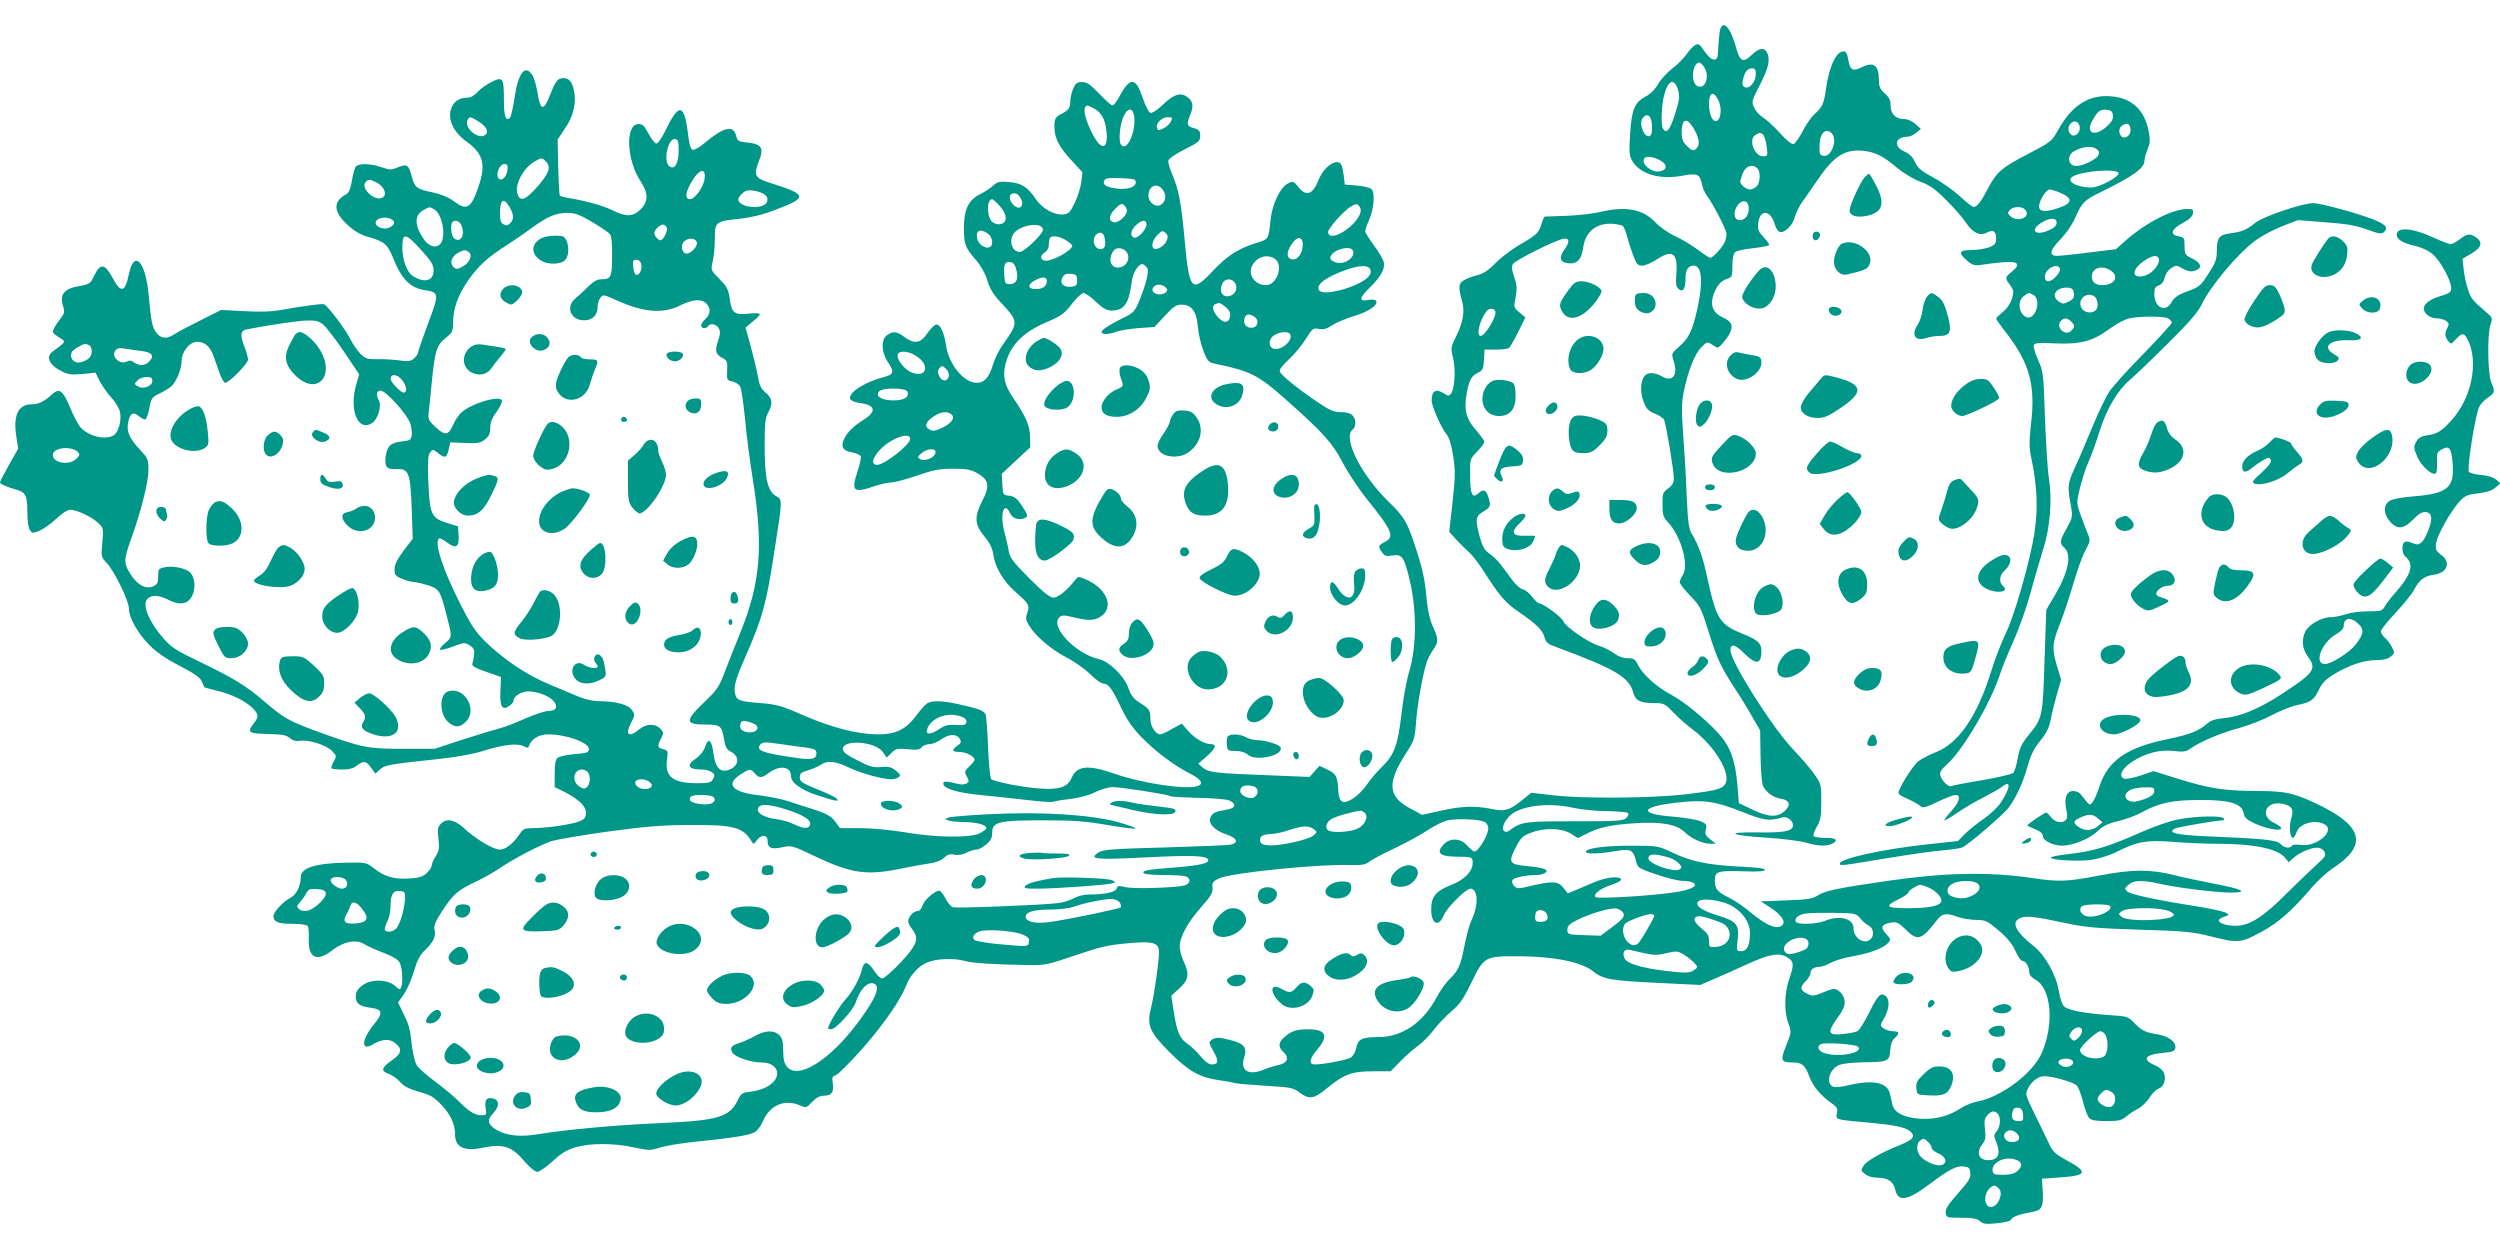 <?xml version="1.0" standalone="no"?>
<!DOCTYPE svg PUBLIC "-//W3C//DTD SVG 20010904//EN"
 "http://www.w3.org/TR/2001/REC-SVG-20010904/DTD/svg10.dtd">
<svg version="1.0" xmlns="http://www.w3.org/2000/svg"
 width="1280pt" height="640pt" viewBox="0 0 1280 640"
 preserveAspectRatio="xMidYMid meet">
<g transform="translate(0,640) scale(0.1,-0.1)"
fill="#009688" stroke="none">
<path d="M8805 6238 c-3 -18 -6 -58 -8 -88 -2 -47 -5 -55 -22 -55 -12 0 -30
17 -48 42 -24 37 -31 41 -47 33 -11 -6 -31 -27 -44 -47 -14 -20 -46 -53 -72
-72 -26 -20 -60 -56 -74 -81 -16 -28 -41 -53 -66 -65 -55 -29 -71 -69 -78
-195 -6 -94 -4 -108 13 -137 41 -65 140 -94 252 -73 79 15 93 9 103 -44 4 -19
15 -45 25 -57 33 -45 101 -176 101 -198 0 -12 -5 -32 -11 -44 -15 -29 -60 -77
-72 -77 -6 0 -33 18 -61 39 -28 22 -81 54 -116 70 -38 18 -83 49 -106 74 -63
67 -152 83 -284 51 -36 -8 -112 -17 -170 -19 -58 -2 -108 -4 -111 -4 -3 -1
-11 -18 -17 -39 -14 -45 -24 -55 -118 -109 -38 -23 -92 -64 -118 -91 -36 -37
-61 -53 -95 -62 -25 -6 -57 -18 -69 -27 -25 -16 -26 -32 -4 -115 12 -47 1
-104 -35 -175 -25 -49 -26 -54 -13 -107 14 -59 8 -160 -12 -183 -9 -11 -15
-11 -34 2 -42 27 -64 15 -64 -36 0 -28 49 -139 74 -170 16 -18 26 -52 36 -113
12 -76 11 -106 -3 -238 l-17 -151 37 -41 c21 -22 50 -51 65 -64 14 -12 45 -51
67 -85 88 -138 118 -173 187 -220 93 -64 122 -93 132 -130 7 -27 17 -35 68
-53 289 -107 364 -151 385 -226 12 -46 36 -58 111 -58 47 0 53 -3 96 -48 26
-27 65 -62 87 -78 122 -88 213 -237 177 -290 -15 -24 -54 -33 -193 -50 -177
-21 -529 -24 -686 -6 l-113 13 -51 -41 c-63 -50 -85 -56 -156 -41 -82 16 -150
14 -257 -10 l-95 -21 -61 33 c-115 61 -120 131 -18 287 39 61 42 69 49 165 8
97 38 258 58 309 6 12 19 37 30 53 27 39 26 55 -3 118 -15 33 -26 81 -31 132
-8 100 -20 158 -55 265 -45 138 -58 161 -139 240 -143 139 -237 327 -186 370
20 16 19 54 -1 74 -9 10 -33 16 -59 16 -35 0 -57 9 -117 50 -100 67 -188 138
-195 157 -4 10 11 31 45 62 28 25 67 72 87 105 35 55 39 58 68 52 23 -5 40 0
66 18 20 13 69 34 108 46 77 22 131 58 119 79 -5 7 -20 9 -42 5 -47 -9 -45 11
7 61 59 58 82 100 74 133 -4 15 -26 54 -51 86 -24 33 -44 65 -44 72 0 7 9 34
21 61 24 56 30 136 11 155 -7 7 -41 15 -75 18 l-62 5 -5 45 c-3 25 -9 51 -13
58 -22 34 -86 -9 -114 -75 -32 -80 -63 -92 -105 -41 -26 32 -28 32 -55 18 -40
-22 -80 -106 -88 -188 -10 -97 -9 -97 -73 -116 -93 -29 -150 -66 -223 -144
-108 -115 -120 -101 -144 163 -17 188 -31 260 -66 339 -11 26 -19 55 -17 64 2
10 37 34 83 57 73 36 80 43 80 70 0 24 -5 31 -32 39 -37 10 -39 18 -18 71 18
43 13 70 -20 91 -33 22 -69 9 -122 -43 -25 -24 -53 -43 -62 -41 -9 2 -25 32
-41 78 -35 105 -63 107 -117 9 -14 -27 -31 -49 -37 -49 -6 0 -36 27 -68 60
-46 48 -63 60 -88 60 -26 0 -33 -6 -46 -35 -7 -19 -14 -47 -14 -62 0 -36 -8
-47 -47 -67 -33 -16 -38 -30 -33 -86 4 -45 28 -88 85 -150 l57 -62 -6 -52 c-4
-28 -19 -76 -34 -106 -23 -48 -31 -55 -59 -58 -45 -4 -107 30 -140 79 -41 61
-73 82 -138 87 -49 4 -59 1 -81 -19 -14 -13 -44 -33 -67 -44 -59 -29 -82 -79
-82 -175 1 -83 7 -98 64 -164 24 -28 46 -67 56 -101 12 -43 30 -72 74 -119 86
-92 86 -98 6 -210 -19 -26 -42 -73 -51 -103 -19 -65 -44 -93 -83 -93 -65 0
-143 93 -157 190 -10 68 -31 112 -51 108 -10 -2 -30 -22 -46 -46 -34 -50 -65
-55 -117 -17 -39 29 -57 31 -88 9 -32 -22 -30 -87 3 -136 35 -52 32 -65 -17
-78 -100 -25 -187 -81 -175 -113 3 -8 24 -17 47 -20 80 -10 90 -41 28 -82 -58
-37 -87 -65 -104 -98 -22 -42 -10 -66 38 -73 22 -4 42 -13 45 -20 3 -7 -5 -43
-17 -79 -33 -100 -21 -111 85 -75 32 11 72 20 89 20 17 0 76 16 131 35 84 29
114 35 185 35 69 0 92 -4 124 -23 59 -33 65 -65 27 -138 -44 -84 -42 -124 9
-185 28 -34 41 -61 46 -93 9 -67 51 -137 116 -194 67 -59 71 -66 57 -107 -9
-25 -7 -35 10 -63 34 -55 111 -121 191 -163 41 -21 96 -60 122 -86 27 -27 57
-48 67 -48 26 0 44 -24 91 -123 31 -64 59 -105 105 -152 75 -76 169 -146 248
-186 57 -29 71 -51 41 -63 -55 -21 -284 12 -429 63 -135 47 -192 41 -219 -23
-19 -46 -65 -61 -166 -53 -91 7 -231 35 -245 48 -5 6 -13 78 -16 162 -3 84 -9
159 -13 169 -9 20 -37 30 -136 52 -86 19 -133 20 -161 6 -10 -6 -37 -35 -58
-64 -53 -71 -104 -96 -197 -96 -104 1 -231 33 -377 96 -116 51 -143 58 -222
64 -107 8 -123 14 -131 46 -9 37 1 75 55 197 86 197 105 266 147 542 41 260
41 257 6 276 -42 24 -57 91 -57 259 0 110 3 141 18 167 25 47 22 74 -13 103
-24 20 -32 37 -40 85 -6 33 -23 102 -37 154 l-26 94 36 30 c21 16 37 33 37 38
0 6 -23 7 -58 3 -72 -8 -87 4 -96 78 -6 45 -14 60 -52 99 -45 45 -45 46 -35
90 6 24 11 76 11 116 0 88 3 90 129 103 59 7 118 21 182 46 168 64 165 77 -36
140 -69 22 -77 39 -51 105 29 71 17 91 -55 99 -50 5 -53 7 -61 38 -14 53 -64
41 -159 -39 -27 -23 -56 -39 -63 -36 -9 4 -17 28 -21 64 -20 173 -46 182 -115
40 -19 -39 -41 -72 -49 -72 -8 0 -26 23 -40 50 -21 40 -31 50 -51 50 -70 0
-63 -182 10 -294 40 -59 40 -103 1 -142 -41 -40 -74 -41 -149 -4 -47 23 -139
48 -220 61 -23 4 -44 9 -46 13 -2 3 -6 69 -8 147 l-3 140 37 55 c42 60 59 128
48 189 -9 49 -25 70 -55 70 -29 0 -41 -15 -69 -87 -32 -82 -49 -81 -63 7 -6
38 -18 81 -27 95 -38 58 -72 14 -92 -117 -7 -50 -18 -96 -23 -101 -21 -21 -31
7 -31 91 0 114 -5 121 -62 93 -25 -12 -57 -35 -72 -51 -15 -18 -36 -30 -51
-30 -44 0 -75 -21 -86 -60 -17 -55 14 -118 81 -166 84 -60 99 -117 60 -229
-39 -114 -59 -125 -127 -75 -26 20 -66 36 -108 45 -80 16 -92 25 -106 79 -17
63 -24 68 -70 50 -35 -15 -43 -15 -86 0 -56 19 -117 21 -131 3 -6 -7 -15 -39
-20 -71 -6 -38 -15 -62 -27 -69 -71 -39 -70 -89 4 -158 36 -33 65 -50 107 -62
80 -23 98 -37 125 -104 45 -113 88 -157 166 -169 72 -11 72 -18 14 -172 -28
-76 -51 -142 -51 -148 0 -6 -9 -19 -20 -29 -17 -15 -29 -17 -77 -10 -32 4 -82
7 -112 6 -47 -1 -58 2 -84 26 -16 15 -40 51 -54 78 -27 53 -116 171 -134 177
-12 4 -95 -7 -214 -28 -56 -10 -115 -12 -196 -7 l-117 6 -103 -52 c-57 -28
-117 -60 -134 -71 -40 -27 -70 -25 -93 5 -23 28 -28 56 -41 196 -16 172 -74
233 -101 106 -20 -97 -41 -100 -86 -15 -37 68 -61 71 -91 8 -20 -43 -24 -45
-79 -55 -75 -13 -99 -42 -82 -98 10 -34 9 -40 -10 -65 -12 -15 -28 -38 -34
-51 -13 -24 -13 -24 39 -58 20 -13 16 -17 -49 -64 -34 -25 -16 -67 42 -97 39
-20 54 -22 112 -17 l67 7 22 -44 c12 -23 39 -62 60 -85 22 -23 41 -56 44 -76
8 -43 -10 -104 -35 -117 -44 -24 -126 -3 -167 41 -12 13 -37 60 -55 104 -38
90 -55 101 -96 62 -36 -33 -65 -47 -99 -47 -69 0 -96 -55 -80 -161 l10 -66
-47 -83 c-25 -45 -46 -86 -46 -90 0 -8 34 -23 80 -36 51 -13 60 -31 60 -114 0
-47 5 -83 13 -94 12 -17 16 -17 50 -3 20 9 59 36 85 61 31 29 58 46 73 46 34
-1 109 -36 142 -68 27 -25 27 -28 21 -100 -7 -72 -6 -74 23 -105 39 -41 113
-194 113 -233 0 -46 46 -128 106 -188 37 -37 87 -71 155 -106 73 -37 103 -59
112 -78 6 -15 12 -28 13 -30 1 -2 30 -10 63 -18 74 -17 146 -52 184 -89 32
-33 33 -44 7 -78 -37 -47 -29 -53 72 -55 74 -2 96 -6 112 -21 15 -13 30 -17
53 -14 44 7 135 -22 163 -52 24 -25 24 -27 8 -55 -9 -16 -14 -31 -10 -34 3 -3
27 -6 55 -6 34 0 57 6 74 20 35 27 48 25 73 -11 l22 -30 23 21 c25 23 41 26
310 55 83 9 171 25 218 40 100 32 177 41 207 25 20 -11 25 -10 28 0 13 37 51
60 99 60 93 0 208 -42 208 -75 0 -18 -9 -21 -73 -26 -40 -4 -79 -12 -87 -19
-11 -9 -15 -33 -15 -81 l0 -69 49 -24 c75 -39 111 -73 111 -107 0 -24 -6 -33
-33 -44 -38 -16 -168 -35 -237 -35 -42 0 -52 -4 -67 -27 -35 -52 -74 -83 -104
-83 -33 0 -124 54 -186 112 -48 43 -89 50 -118 18 -14 -16 -16 -29 -10 -75 5
-46 3 -61 -14 -89 -12 -18 -21 -40 -21 -48 0 -8 -11 -25 -25 -38 -20 -19 -40
-25 -89 -28 -77 -5 -127 9 -181 52 -40 31 -41 31 -146 29 -150 -2 -229 -27
-229 -72 0 -46 -22 -92 -52 -107 -38 -20 -88 -73 -88 -94 0 -30 23 -40 96 -40
45 0 76 -5 80 -12 4 -6 6 -37 5 -68 -3 -97 42 -117 122 -54 57 44 122 56 162
30 14 -9 58 -29 98 -44 50 -20 76 -35 84 -52 13 -27 17 -98 7 -125 -6 -14 -9
-13 -30 6 -37 34 -119 38 -164 7 -25 -17 -36 -32 -38 -54 -4 -39 17 -57 77
-64 59 -7 64 -26 17 -83 -65 -79 -70 -141 -8 -105 49 29 85 31 115 8 39 -31
34 -54 -18 -90 -53 -37 -57 -54 -13 -69 17 -6 43 -25 57 -41 19 -22 45 -35 96
-50 59 -16 77 -26 116 -68 45 -47 69 -98 69 -150 0 -66 47 -89 143 -68 105 21
148 7 215 -73 25 -29 52 -51 63 -51 10 0 46 25 79 55 44 41 73 58 117 71 75
22 196 22 300 -1 76 -16 84 -16 130 -1 26 9 111 23 189 31 190 19 275 33 301
50 12 8 31 34 41 58 35 80 111 111 189 77 30 -13 33 -12 61 18 21 22 39 32 60
32 39 0 53 18 46 62 -5 31 -3 37 15 43 12 3 74 66 139 139 107 122 193 246
222 321 19 50 60 96 104 116 46 21 141 25 196 9 37 -11 146 -18 315 -21 96 -1
106 0 251 50 126 43 171 53 264 61 138 13 166 4 164 -50 -2 -58 -24 -211 -39
-272 -25 -97 -12 -128 88 -230 99 -100 157 -134 255 -148 38 -5 75 -12 83 -15
8 -3 78 -9 156 -14 132 -8 145 -10 177 -35 48 -36 73 -33 136 19 91 75 131 90
238 90 l92 0 47 48 c26 27 66 63 90 80 24 17 61 54 83 83 22 29 63 72 91 96
42 35 61 62 102 146 65 135 69 137 247 136 178 -1 319 -30 378 -78 47 -39 91
-47 322 -58 l225 -11 65 28 c36 15 115 51 175 78 118 54 166 62 210 33 30 -20
31 -36 5 -111 -24 -71 -26 -161 -4 -224 17 -45 16 -47 -11 -115 -31 -77 -27
-86 36 -86 46 0 62 -14 84 -75 18 -48 62 -100 119 -138 22 -16 26 -24 21 -47
-7 -34 -12 -32 175 -49 128 -12 182 -24 204 -47 23 -23 9 -40 -52 -65 -94 -37
-173 -81 -190 -107 -15 -23 -15 -26 7 -43 14 -12 39 -19 65 -19 51 0 81 -20
89 -59 14 -66 61 -60 172 23 102 77 141 98 177 94 29 -3 33 -7 36 -34 3 -25
-8 -42 -63 -104 -51 -57 -65 -80 -63 -99 3 -25 5 -26 79 -26 59 0 81 -4 96
-17 16 -15 31 -17 87 -11 41 4 70 11 73 19 5 14 45 28 104 38 53 9 62 25 58
103 l-4 68 85 6 c150 10 156 27 31 94 -39 21 -61 40 -73 65 -9 19 -42 87 -73
151 -56 114 -57 116 -41 147 19 38 53 62 84 62 39 0 146 -30 164 -47 9 -8 24
-46 33 -84 10 -39 24 -76 32 -84 10 -11 37 -15 88 -15 63 0 78 4 102 24 15 13
43 31 61 40 17 9 43 34 57 55 13 22 34 42 45 46 28 9 42 48 30 80 -5 14 -24
31 -43 39 -72 30 -58 56 35 65 54 5 63 9 66 27 4 30 -37 60 -95 69 -59 9 -80
19 -118 60 -29 30 -34 32 -129 38 -128 9 -211 25 -230 46 -8 9 -19 43 -25 77
-13 82 -70 184 -130 231 -94 75 -117 124 -64 144 30 11 73 6 233 -28 97 -21
156 -26 375 -33 231 -7 271 -11 363 -34 141 -36 156 -34 259 22 89 48 158 109
261 230 30 34 77 77 105 96 175 113 159 209 -52 316 -137 68 -184 80 -328 80
-172 1 -244 11 -403 60 l-134 42 -67 -23 c-36 -12 -74 -19 -83 -16 -31 12 -14
50 38 85 69 46 143 65 216 57 51 -6 63 -4 89 15 49 34 156 79 250 104 48 13
121 42 162 64 41 22 99 45 130 52 70 14 86 25 113 81 16 33 35 52 76 77 79 47
153 72 214 72 37 0 61 6 76 18 21 17 22 20 7 48 -8 16 -24 38 -36 48 -12 11
-21 26 -21 34 0 8 34 50 75 94 42 45 84 97 94 117 27 51 53 72 101 78 71 10
91 63 39 102 -27 20 -31 28 -26 60 5 41 77 168 122 216 25 27 40 33 93 39 42
5 70 14 88 29 l26 22 -21 19 c-14 12 -41 21 -76 24 -30 2 -59 10 -64 16 -12
14 33 296 53 334 8 15 28 36 45 47 35 23 37 29 16 78 -18 44 -21 248 -3 297
11 32 9 35 -23 62 -71 61 -78 70 -93 116 -9 26 -19 72 -22 102 l-6 55 46 27
c52 31 59 58 24 82 -31 22 -46 20 -84 -9 -18 -14 -39 -25 -47 -25 -8 0 -50 16
-93 36 -97 45 -177 53 -182 17 -4 -27 25 -47 97 -63 32 -8 67 -24 88 -43 39
-34 93 -134 93 -171 0 -22 -7 -27 -52 -41 -57 -17 -88 -40 -88 -65 0 -25 33
-50 66 -50 17 0 38 -6 48 -13 15 -11 16 -17 7 -35 -15 -27 -14 -44 3 -67 14
-19 15 -19 40 8 32 34 42 34 60 -1 59 -114 21 -302 -85 -417 -51 -55 -71 -67
-124 -74 -29 -5 -43 -13 -54 -33 -14 -24 -14 -31 5 -75 19 -47 76 -99 95 -87
5 3 8 28 7 57 -3 46 -1 52 24 66 39 22 50 7 56 -78 8 -118 -28 -148 -196 -162
-65 -5 -113 -14 -128 -24 -32 -21 -32 -65 2 -104 37 -44 70 -41 119 9 29 30
47 40 65 38 34 -4 37 -36 9 -103 -24 -58 -45 -73 -79 -55 -12 6 -28 9 -36 6
-19 -7 -18 -60 2 -76 45 -38 31 -90 -48 -180 -22 -24 -47 -57 -56 -72 -15 -26
-20 -28 -88 -28 -39 0 -91 -7 -114 -15 -23 -8 -58 -15 -77 -15 -45 0 -111 -37
-129 -72 -21 -41 -17 -90 11 -128 48 -65 36 -83 -130 -192 -118 -77 -216 -118
-300 -125 -43 -4 -67 -12 -85 -28 -42 -38 -88 -56 -209 -81 -202 -42 -297
-108 -341 -238 -11 -35 -27 -72 -35 -82 -15 -18 -16 -18 -35 6 -11 14 -25 31
-30 37 -6 7 -22 13 -36 13 -33 0 -47 -37 -35 -93 7 -28 6 -46 -1 -54 -17 -21
-55 -15 -76 12 -11 14 -22 25 -25 25 -8 0 -97 -60 -97 -66 0 -2 18 -11 40 -20
27 -11 40 -22 40 -36 0 -22 53 -48 97 -48 55 0 143 36 181 73 29 28 53 40 107
53 39 9 93 29 121 45 89 48 156 63 294 63 155 1 217 -17 227 -66 5 -25 16 -35
57 -54 97 -44 189 -42 99 3 -75 36 -42 113 41 98 51 -10 62 -27 47 -76 -12
-40 -7 -99 9 -99 4 0 13 14 19 30 15 44 92 66 142 40 60 -32 -40 -119 -122
-106 -21 3 -40 2 -44 -4 -10 -16 -40 -12 -59 9 -18 20 -84 27 -373 39 -162 7
-208 18 -167 40 15 8 216 42 247 42 5 0 5 4 2 10 -9 15 -142 12 -230 -5 -45
-8 -128 -37 -200 -69 -159 -71 -237 -94 -357 -108 -54 -6 -98 -14 -98 -19 0
-13 143 -21 211 -11 36 6 92 23 125 40 107 54 155 62 284 52 63 -5 165 -10
227 -10 195 0 314 -25 353 -72 l18 -23 24 22 c29 27 89 53 122 53 15 0 30 -8
37 -21 9 -19 5 -26 -41 -67 -29 -26 -98 -93 -154 -148 -119 -120 -189 -164
-259 -164 -47 0 -87 13 -87 28 0 5 12 13 28 18 27 10 27 10 6 22 -12 6 -80 21
-150 32 -211 33 -338 61 -354 77 -13 13 -12 16 9 34 28 23 69 24 159 4 93 -21
291 -45 365 -45 93 0 59 18 -84 45 -68 13 -164 33 -214 46 -119 29 -209 28
-379 -4 -159 -31 -206 -33 -337 -13 -221 33 -449 29 -744 -14 -249 -36 -318
-50 -355 -73 -30 -19 -54 -23 -165 -27 l-130 -5 45 -29 c71 -45 92 -88 51
-101 -29 -9 -78 16 -146 72 -33 28 -80 60 -105 73 -67 33 -80 48 -80 91 0 48
12 52 148 48 70 -3 106 0 109 7 2 7 -40 13 -129 17 -163 8 -250 26 -346 72
-74 35 -75 35 -214 35 -134 0 -228 -13 -228 -31 0 -13 67 -11 150 3 80 14 92
8 107 -52 8 -34 13 -36 103 -67 52 -18 113 -33 135 -33 22 0 47 -5 55 -10 26
-17 -12 -36 -98 -49 -119 -18 -393 -34 -403 -24 -14 14 24 44 80 62 27 9 50
21 51 26 1 21 -70 16 -132 -10 -35 -15 -80 -34 -102 -43 l-39 -16 -23 29 c-27
34 -55 35 -167 9 -62 -15 -70 -15 -84 -1 -9 8 -13 22 -10 30 5 13 67 27 126
27 14 0 33 5 41 10 24 16 -3 27 -86 35 -97 9 -103 18 -65 93 27 53 36 62 78
78 69 27 158 25 205 -4 l37 -23 48 24 c60 31 122 44 243 52 130 9 214 -5 254
-44 36 -35 93 -61 133 -61 l28 0 -29 23 c-24 19 -28 28 -22 51 6 24 3 28 -29
42 -20 8 -83 18 -141 23 -175 13 -167 50 16 71 144 17 198 9 338 -46 116 -46
139 -49 208 -29 23 7 54 -16 54 -40 0 -30 -42 -39 -175 -37 -179 3 -152 -15
40 -27 83 -5 173 -17 200 -25 58 -18 108 -20 136 -6 34 19 20 30 -35 30 -30 0
-57 4 -61 9 -3 5 5 27 17 48 19 32 23 53 23 128 0 87 -1 92 -35 140 -19 28
-69 86 -111 130 -105 110 -319 449 -319 505 0 37 23 32 70 -15 58 -57 84 -58
88 -1 4 50 -13 68 -96 101 -115 46 -134 74 -178 275 -26 121 -43 169 -82 237
-16 26 -20 63 -26 190 -3 87 -11 228 -18 313 -9 133 -9 166 4 230 22 105 56
190 90 223 27 28 30 28 53 13 13 -9 27 -16 29 -16 9 0 48 45 62 73 20 38 11
61 -36 82 -46 21 -64 58 -50 106 14 48 38 80 71 91 28 9 29 13 29 68 0 37 5
62 14 69 8 7 48 16 91 20 42 5 79 12 82 15 4 4 -8 21 -26 40 -27 28 -32 40
-29 71 6 74 63 73 84 -1 6 -23 18 -40 28 -42 25 -5 65 35 76 78 6 20 21 52 34
71 14 19 50 71 80 115 85 125 140 161 235 152 61 -6 105 -28 175 -88 34 -28
84 -58 120 -71 48 -18 76 -38 131 -94 39 -38 85 -91 102 -117 36 -52 71 -68
108 -48 30 16 45 6 45 -31 0 -25 -6 -33 -35 -45 -19 -7 -59 -14 -90 -14 -65 0
-71 -14 -23 -55 27 -23 38 -26 73 -21 22 4 70 10 106 13 82 7 98 -8 51 -47
-38 -31 -38 -33 -10 -70 19 -27 20 -33 9 -70 -7 -24 -25 -50 -46 -67 -19 -16
-35 -31 -35 -34 0 -3 25 -39 57 -80 115 -151 145 -263 122 -458 -10 -91 -10
-125 0 -170 36 -168 38 -298 6 -452 -34 -161 -97 -373 -135 -451 -22 -45 -57
-134 -76 -198 -71 -227 -165 -365 -282 -411 -31 -12 -71 -33 -88 -45 -29 -21
-104 -140 -104 -165 0 -5 21 -19 48 -30 26 -11 54 -27 63 -35 14 -13 25 -10
90 21 40 19 81 35 91 35 31 0 20 -38 -23 -85 -23 -25 -38 -45 -33 -45 5 0 36
18 69 41 33 23 92 57 130 76 39 20 81 44 94 54 49 39 46 -3 -6 -82 -15 -22
-54 -59 -87 -82 -33 -22 -76 -57 -96 -77 l-35 -36 -156 -17 c-226 -24 -449
-73 -449 -98 0 -13 2 -13 235 26 116 19 246 38 290 41 44 4 90 10 101 15 28
10 213 169 240 206 37 50 73 129 95 209 16 57 32 90 64 130 33 40 46 67 55
111 6 32 21 91 32 131 l21 72 -23 76 c-25 86 -23 111 21 221 16 40 45 128 65
196 19 67 47 144 62 170 24 44 25 51 13 80 -8 18 -24 61 -37 97 -23 65 -23 65
-5 140 10 41 29 102 44 135 15 33 40 103 56 155 38 119 92 210 155 264 26 22
115 107 196 188 109 108 154 160 173 200 44 92 181 256 270 323 31 24 94 58
140 76 l82 32 140 -11 c108 -8 157 -16 214 -37 66 -24 75 -25 89 -11 22 22 3
40 -66 66 -89 33 -263 80 -298 80 -55 0 -255 -68 -296 -100 -45 -37 -70 -47
-130 -55 -57 -7 -68 -23 -68 -92 0 -40 -7 -60 -40 -110 -45 -70 -46 -71 -119
-98 -39 -14 -59 -29 -71 -50 -32 -59 -90 -31 -90 42 0 26 5 36 24 42 15 6 25
20 29 40 4 17 18 38 33 48 25 16 28 16 56 0 34 -20 52 -21 79 -7 26 14 13 38
-32 59 -31 15 -34 20 -34 61 0 42 -2 45 -30 50 -47 8 -39 36 20 68 34 18 51
34 53 50 3 19 -1 22 -28 22 -75 0 -206 -66 -309 -155 l-58 -51 -139 -17 c-76
-10 -149 -17 -162 -17 -43 0 -37 29 16 83 30 31 62 77 77 112 35 79 46 90 130
131 169 83 225 123 225 163 0 10 7 36 16 57 13 32 14 47 5 93 -22 110 -87 170
-194 178 -112 9 -199 -46 -269 -172 -32 -58 -37 -62 -152 -122 -137 -71 -163
-93 -207 -177 -36 -69 -57 -96 -74 -96 -6 0 -37 24 -68 53 -31 29 -92 73 -135
96 -65 35 -83 50 -97 81 -12 27 -29 43 -56 55 -58 27 -45 75 19 75 11 0 30 9
43 20 l24 20 -28 25 c-15 14 -40 25 -55 25 -45 0 -72 26 -72 68 0 29 -7 43
-30 64 -24 21 -30 34 -30 68 0 77 -28 97 -91 64 -42 -21 -57 -12 -65 36 -8 47
-16 55 -43 41 -29 -16 -58 -89 -70 -175 -13 -88 -17 -100 -61 -141 -18 -16
-45 -56 -61 -88 -17 -32 -37 -61 -45 -64 -10 -3 -34 15 -70 55 -30 33 -70 70
-88 81 -19 12 -39 35 -46 52 -12 28 -10 36 27 107 45 88 57 131 43 167 -13 34
-42 32 -81 -6 -44 -43 -61 -35 -81 40 -29 106 -71 147 -83 79z m-81 -180 c33
-47 7 -120 -35 -98 -34 19 -24 120 12 120 4 0 15 -10 23 -22z m266 -37 c0 -38
-31 -77 -55 -68 -14 6 -16 14 -11 39 8 39 23 58 47 58 14 0 19 -7 19 -29z
m-399 -80 c10 -35 9 -50 -15 -125 -26 -83 -44 -104 -62 -74 -11 18 -7 119 6
170 21 79 52 91 71 29z m206 -52 c22 -43 14 -109 -13 -109 -19 0 -34 41 -34
89 0 58 23 68 47 20z m-3198 -43 c40 -21 60 -57 66 -118 10 -92 -24 -102 -68
-20 -32 60 -50 119 -43 137 7 19 10 19 45 1z m209 -51 c5 -82 -42 -175 -69
-135 -14 20 -4 111 16 149 23 45 49 38 53 -14z m5010 14 c2 -19 -6 -34 -33
-58 -61 -54 -109 -33 -72 32 26 47 41 58 71 55 25 -2 32 -8 34 -29z m-2360
-48 c2 -24 -1 -48 -7 -54 -26 -26 -65 59 -40 89 23 28 44 12 47 -35z m-6011
19 c42 -25 58 -54 38 -70 -33 -28 -108 32 -92 73 8 22 15 21 54 -3z m3553 16
c0 -18 -17 -39 -41 -52 -26 -13 -30 -13 -35 1 -9 21 24 55 53 55 12 0 23 -2
23 -4z m2668 -48 c29 -46 37 -85 22 -103 -17 -21 -27 -19 -55 10 -19 18 -25
35 -25 68 0 68 25 78 58 25z m1980 2 c5 -30 -25 -55 -45 -39 -16 14 -17 41 -1
57 19 19 43 10 46 -18z m260 -10 c5 -30 -25 -55 -45 -39 -18 16 -16 46 5 58
24 14 36 8 40 -19z m-1530 -22 c32 -32 0 -122 -41 -116 -19 3 -22 9 -21 50 0
65 31 97 62 66z m-352 -6 c6 -4 15 -31 19 -59 7 -52 6 -53 -19 -53 -44 0 -76
88 -38 109 21 13 24 13 38 3z m-5551 -85 c-1 -66 -22 -100 -49 -77 -32 26 -5
145 31 138 15 -3 18 -14 18 -61z m7259 10 c15 -11 16 -18 8 -34 -12 -21 -78
-53 -111 -53 -45 0 -51 57 -8 78 46 23 87 26 111 9z m-2226 -63 c32 -21 25
-48 -15 -52 -39 -4 -87 36 -76 63 7 20 52 14 91 -11z m-5714 0 c29 -28 18 -60
-41 -128 -62 -70 -88 -81 -103 -41 -17 45 26 131 84 166 38 23 40 23 60 3z
m-196 -45 c-4 -37 -33 -62 -47 -40 -14 22 8 71 31 71 16 0 19 -6 16 -31z
m6400 9 c17 -17 15 -74 -4 -92 -8 -9 -24 -16 -34 -16 -20 0 -50 25 -50 41 0 5
7 25 14 44 16 37 50 47 74 23z m-5392 -62 c-8 -39 -50 -96 -72 -96 -25 0 -26
26 -4 69 44 87 90 103 76 27z m7241 38 c6 -18 -99 -74 -138 -74 -78 0 -134 33
-97 56 47 29 227 42 235 18z m-5032 -48 c0 -25 -45 -39 -100 -31 -51 7 -70 19
-62 39 6 14 20 16 84 14 69 -3 78 -5 78 -22z m-3886 -1 c41 -21 56 -67 25 -79
-39 -15 -108 51 -83 80 14 18 23 18 58 -1z m4027 -40 c18 -28 12 -60 -15 -75
-26 -13 -61 14 -61 49 0 52 48 69 76 26z m-2044 -19 c24 -14 23 -43 -1 -56
-44 -23 -131 -4 -131 29 0 12 24 38 40 44 19 7 69 -2 92 -17z m6634 8 c68 -28
67 -54 -4 -78 -68 -24 -102 -21 -102 7 0 29 36 87 54 87 7 0 31 -7 52 -16z
m-5329 -16 c19 -24 22 -47 8 -58 -17 -14 -55 20 -55 50 0 23 32 28 47 8z m-97
-54 c39 -45 39 -87 -1 -92 -15 -2 -32 5 -42 15 -26 30 -25 113 3 113 4 0 22
-16 40 -36z m-2516 4 c26 -42 29 -68 11 -88 -14 -15 -22 -17 -36 -9 -15 7 -19
21 -19 58 0 66 17 81 44 39z m6348 -1 c9 -47 -21 -84 -57 -71 -19 8 -19 44 1
72 20 29 50 29 56 -1z m-3182 -26 c0 -24 -44 -64 -66 -59 -30 5 -28 36 6 69
25 25 33 29 45 19 8 -7 15 -20 15 -29z m1195 -11 c-23 -74 -165 -157 -165 -97
0 18 80 107 114 128 26 16 33 17 44 5 9 -9 11 -22 7 -36z m-4743 19 c39 -21
62 -123 38 -170 -19 -34 -64 -25 -92 19 -47 70 -47 121 1 147 32 17 28 17 53
4z m8147 -3 c33 -39 -40 -68 -78 -31 -12 12 -12 17 -1 29 16 20 64 21 79 2z
m-7338 -62 c43 -26 85 -54 91 -62 9 -10 13 -48 12 -115 -1 -107 -5 -117 -57
-117 -19 0 -40 -12 -65 -37 -21 -21 -50 -48 -65 -60 -53 -44 -26 -113 44 -113
43 0 69 27 69 70 0 15 6 35 14 45 13 18 16 18 82 -12 138 -63 239 -71 326 -27
66 33 114 36 138 6 21 -25 17 -53 -11 -78 -10 -9 -19 -23 -19 -31 0 -15 26
-18 35 -3 11 17 44 11 55 -11 9 -15 8 -31 -4 -66 -17 -50 -12 -68 25 -87 21
-11 24 -18 22 -63 -2 -49 -1 -51 27 -56 16 -4 34 -15 40 -27 6 -11 17 -87 25
-170 8 -82 25 -218 39 -302 56 -346 40 -533 -65 -791 -23 -56 -57 -142 -76
-192 -31 -82 -40 -96 -108 -161 -101 -97 -99 -114 15 -114 67 0 76 -7 87 -75
6 -38 14 -52 32 -62 50 -24 47 -74 -6 -94 -44 -17 -70 9 -80 82 -9 72 -26 85
-43 35 -6 -20 -25 -44 -45 -58 -54 -36 -42 -58 29 -58 18 0 40 -6 50 -13 15
-11 17 -17 7 -35 -10 -19 -20 -22 -82 -22 -123 0 -166 33 -154 120 6 45 5 48
-19 54 -30 7 -32 16 -11 56 14 28 14 31 -5 50 -27 27 -72 25 -108 -5 -53 -44
-73 -27 -41 34 20 38 20 43 5 65 -17 28 -85 46 -169 46 -32 0 -73 10 -107 24
-30 13 -99 42 -154 65 -109 45 -229 126 -321 216 -50 49 -74 85 -127 190 -91
180 -135 315 -111 338 3 4 21 -5 40 -19 47 -36 65 -26 61 33 l-3 48 -58 18
c-79 25 -87 44 -94 211 -4 102 -2 135 9 149 13 18 15 17 40 -2 36 -29 45 -27
55 17 l9 37 74 -3 c65 -3 79 -1 103 18 21 17 27 30 27 59 0 26 9 51 30 79 17
23 30 49 30 58 0 35 -154 -9 -209 -59 -13 -12 -32 -41 -42 -64 -23 -53 -42
-55 -92 -7 -33 31 -36 40 -32 72 3 20 9 87 15 147 16 167 25 197 71 234 36 29
39 36 39 80 0 72 25 140 78 217 52 74 101 118 197 179 33 21 90 60 126 87 85
61 122 77 183 78 40 0 62 -8 127 -46z m-1017 6 c15 -15 -14 -40 -44 -40 -15 0
-34 7 -41 16 -28 34 52 56 85 24z m8516 -10 c0 -15 -12 -27 -42 -40 -68 -30
-98 2 -35 40 43 27 77 26 77 0z m-8170 -9 c25 -48 0 -100 -35 -71 -15 12 -21
71 -8 83 12 13 32 7 43 -12z m3510 -1 c0 -25 -45 -73 -63 -67 -22 7 -19 36 7
62 31 30 56 33 56 5z m2436 -5 c6 -2 16 -24 23 -49 6 -25 21 -71 32 -101 18
-48 24 -55 47 -55 15 0 47 14 72 30 83 55 111 36 103 -70 -4 -54 -2 -68 12
-80 22 -19 35 1 35 56 0 43 14 64 42 64 42 0 49 -83 18 -223 -25 -111 -43
-149 -93 -192 -40 -35 -40 -35 -28 -73 24 -72 -5 -111 -60 -79 -37 21 -72 22
-88 3 -22 -26 -25 -84 -6 -132 14 -37 24 -48 56 -61 22 -8 44 -23 49 -32 10
-20 50 -258 50 -301 0 -21 -8 -36 -29 -51 -28 -20 -30 -27 -29 -83 0 -53 4
-65 29 -91 66 -71 108 -219 75 -269 -9 -14 -16 -31 -16 -37 0 -7 24 -38 54
-69 51 -53 57 -64 96 -191 43 -135 60 -173 134 -286 23 -34 61 -96 84 -137
l44 -76 2 -133 c1 -73 7 -141 13 -152 19 -35 52 -58 90 -64 44 -7 54 -30 24
-60 -37 -37 -83 -37 -165 2 l-73 35 -7 87 c-11 135 -37 204 -101 274 -69 74
-175 160 -240 195 -71 37 -142 101 -166 147 -17 35 -24 39 -56 39 -23 0 -48 9
-69 25 -19 14 -54 32 -79 39 -53 16 -171 98 -180 124 -6 20 -103 92 -123 92
-6 0 -23 15 -37 34 -15 19 -36 36 -47 38 -12 2 -35 22 -52 44 -17 23 -44 60
-61 82 -16 21 -44 48 -61 59 -23 16 -34 35 -47 82 -25 91 -23 108 18 132 38
23 40 30 24 78 -12 35 -24 38 -51 14 -30 -27 -41 -3 -41 91 -1 86 -1 86 36
124 20 21 37 43 37 50 0 6 -20 33 -44 61 -50 56 -62 105 -46 189 12 67 24 88
58 104 24 12 27 20 30 66 l3 52 57 0 c31 0 62 4 68 8 5 4 27 41 47 82 l37 75
-30 25 c-30 25 -30 26 -20 79 8 44 7 62 -7 102 -13 36 -15 54 -7 67 11 19 213
120 256 129 35 7 37 -15 7 -56 -29 -40 -22 -65 20 -69 46 -5 69 20 77 81 13
98 95 143 200 112z m-4892 -11 c6 -17 -18 -64 -32 -64 -12 0 -32 23 -32 36 0
17 28 44 45 44 7 0 16 -7 19 -16z m1910 10 c9 -3 16 -13 16 -21 0 -21 -96
-113 -118 -113 -43 0 -60 64 -27 100 27 30 95 47 129 34z m-266 -40 c25 -17
30 -62 8 -70 -22 -8 -55 14 -62 41 -11 44 13 58 54 29z m914 -39 c-11 -25 -49
-47 -64 -38 -16 9 -7 45 18 70 23 23 27 24 42 10 13 -13 13 -21 4 -42z m-314
4 c2 -27 -1 -38 -14 -43 -35 -13 -60 44 -32 72 22 22 43 9 46 -29z m-3499 -52
c50 -55 61 -74 61 -102 0 -54 -47 -66 -107 -28 -29 19 -53 83 -53 142 0 83 15
81 99 -12z m3299 53 c17 -11 32 -24 32 -28 0 -26 -116 -87 -144 -76 -22 8 -20
27 4 42 12 7 20 23 20 40 0 16 3 32 7 35 12 13 48 7 81 -13z m-1890 -12 c4
-22 -34 -60 -56 -56 -24 5 -28 49 -6 65 24 18 58 13 62 -9z m3102 -11 c0 -43
-26 -79 -53 -75 -30 4 -32 32 -7 73 29 47 60 48 60 2z m-896 -49 c12 -33 -14
-68 -50 -68 -40 0 -52 48 -21 88 18 22 61 10 71 -20z m1151 22 c22 -36 -46
-82 -90 -62 -26 12 -30 20 -17 38 20 29 93 46 107 24z m-4527 -9 c23 -14 9
-54 -26 -74 -26 -15 -35 -17 -47 -7 -29 24 -10 66 35 83 21 8 23 8 38 -2z
m4130 -37 c45 -31 10 -134 -46 -134 -60 0 -98 59 -67 107 27 41 76 53 113 27z
m4525 2 c9 -24 -29 -73 -67 -86 -69 -22 -78 24 -14 70 44 32 73 38 81 16z
m-7770 -28 c7 -26 -10 -61 -26 -55 -7 2 -13 20 -15 40 -3 31 0 37 16 37 12 0
22 -9 25 -22z m1921 -31 c12 -47 -1 -72 -35 -72 -21 0 -24 5 -27 44 -4 57 3
73 30 69 17 -2 25 -13 32 -41z m670 11 c11 -18 -8 -89 -46 -181 -18 -40 -29
-52 -72 -72 -72 -35 -116 -63 -116 -75 0 -14 42 -13 77 2 15 6 65 14 111 18
l83 6 53 57 c43 47 58 57 85 57 52 0 77 -33 84 -113 3 -36 16 -92 29 -124 21
-54 26 -59 63 -66 178 -37 219 -58 360 -184 188 -166 237 -221 290 -322 27
-52 80 -131 116 -177 138 -171 152 -202 99 -229 -34 -18 -36 -22 -14 -53 13
-19 21 -21 54 -16 50 8 61 -9 91 -141 33 -149 31 -328 -5 -450 -15 -49 -33
-150 -41 -224 -18 -157 -36 -207 -103 -271 -26 -25 -59 -65 -74 -88 -15 -22
-46 -54 -68 -69 -53 -34 -74 -24 -78 38 -4 75 -10 86 -54 108 l-42 20 -25 -28
-26 -29 -220 9 c-263 10 -297 14 -327 39 l-23 20 43 37 c46 41 54 63 22 63
-33 0 -83 29 -117 68 l-32 37 -50 -27 c-27 -16 -54 -28 -60 -28 -24 0 -51 41
-51 78 0 46 -5 53 -55 84 -31 20 -44 37 -58 76 -20 59 -99 137 -150 147 -118
26 -251 165 -204 213 15 14 22 14 84 -1 75 -18 107 -14 141 16 55 50 10 140
-92 182 -34 15 -37 14 -53 -7 -41 -52 -86 -88 -109 -88 -18 0 -52 27 -124 99
-82 82 -100 106 -105 138 -3 21 -13 63 -21 93 -17 61 -16 121 3 128 7 2 17 -8
22 -21 11 -28 41 -42 71 -32 27 8 25 16 -10 69 -24 35 -37 45 -63 48 -31 3
-32 4 -35 57 l-3 55 73 68 73 68 -1 53 c-1 58 -22 106 -86 199 -49 70 -58 123
-33 197 27 82 92 144 200 190 80 34 95 45 133 95 24 31 51 56 59 56 9 0 38
-20 64 -45 37 -35 56 -45 81 -45 64 0 89 36 103 151 6 46 37 93 58 86 6 -2 15
-11 21 -19z m1144 -15 c5 -31 -49 -67 -139 -94 -79 -23 -129 -21 -129 6 0 25
41 54 119 85 90 35 144 37 149 3z m3529 11 c6 -17 -37 -64 -58 -64 -13 0 -19
7 -19 24 0 40 66 74 77 40z m261 -10 c44 -31 18 -74 -45 -74 -34 0 -53 16 -53
45 0 44 54 60 98 29z m-5293 -49 c0 -26 -4 -30 -31 -33 -40 -4 -60 18 -44 48
9 16 19 20 43 18 28 -3 32 -7 32 -33z m-155 -3 c0 -27 -20 -42 -57 -42 -41 0
-44 23 -5 44 37 21 62 20 62 -2z m958 -4 c21 -21 14 -57 -13 -70 -42 -19 -69
18 -45 63 12 21 40 25 58 7z m-344 -37 c10 -16 -23 -33 -49 -27 -29 7 -33 31
-8 45 17 9 46 0 57 -18z m4644 -23 c3 -21 -3 -30 -26 -42 -26 -13 -31 -13 -51
0 -44 31 -13 76 49 71 19 -2 26 -8 28 -29z m-207 -8 c43 -24 11 -131 -35 -114
-40 15 -49 84 -14 108 27 19 24 19 49 6z m317 -12 c7 -7 12 -25 12 -40 0 -51
-81 -50 -88 1 -7 42 46 69 76 39z m-4454 -49 c19 -15 26 -29 24 -48 -4 -36
-33 -38 -63 -4 -27 31 -32 58 -12 66 20 9 23 8 51 -14z m1382 -23 c9 -24 -52
-126 -75 -126 -25 0 -5 82 31 128 14 16 37 15 44 -2z m-1232 -29 c28 -21 12
-59 -22 -55 -27 3 -39 26 -28 54 7 18 27 18 50 1z m4677 -7 c10 -6 19 -16 19
-22 0 -5 -64 -76 -143 -157 -79 -80 -158 -168 -176 -194 -18 -26 -59 -112 -91
-190 -32 -78 -72 -171 -89 -207 -34 -72 -36 -93 -19 -185 11 -62 10 -64 -20
-119 -37 -65 -39 -77 -12 -101 39 -35 19 -129 -52 -248 l-41 -69 -9 -259 c-9
-289 -10 -295 -81 -382 -36 -44 -47 -67 -56 -118 -6 -35 -16 -69 -23 -76 -7
-7 -80 -24 -161 -38 -82 -13 -152 -27 -157 -30 -12 -7 -47 26 -55 53 -5 18 2
30 35 60 81 72 223 315 270 460 12 37 44 114 70 172 26 58 65 166 85 240 20
74 50 177 66 227 36 114 47 252 29 368 -7 44 -15 184 -20 310 -7 221 -8 232
-35 292 -15 34 -25 69 -22 76 4 11 27 13 109 9 131 -6 192 11 277 73 34 25 78
49 99 54 53 13 180 13 203 1z m-497 -16 c20 -19 20 -29 0 -48 -29 -29 -80 17
-54 49 16 19 35 19 54 -1z m-8947 -18 c15 -13 63 -75 105 -138 l77 -114 -14
-49 c-40 -131 7 -249 80 -201 30 20 50 87 35 115 -16 30 -12 51 9 51 27 0 139
-125 152 -169 6 -20 9 -48 7 -61 -3 -22 -10 -26 -51 -30 -57 -7 -74 -23 -82
-75 -8 -54 5 -70 54 -67 64 4 72 -17 79 -202 l5 -155 -47 -61 c-33 -45 -46
-71 -46 -95 0 -29 5 -35 40 -49 22 -9 48 -16 58 -16 10 0 42 -7 71 -16 58 -17
65 -28 95 -144 32 -123 32 -121 -4 -152 -19 -15 -31 -31 -27 -34 3 -4 33 3 67
16 57 21 61 22 86 5 26 -17 28 -29 12 -95 -2 -10 19 -22 72 -40 l75 -26 -3
-70 c-4 -82 9 -104 46 -78 12 8 22 21 22 29 0 20 40 45 74 45 46 0 103 -21
127 -46 28 -30 19 -54 -22 -54 -17 0 -70 -17 -118 -38 -47 -22 -108 -45 -136
-52 -27 -7 -113 -33 -190 -58 l-140 -46 -160 0 c-182 0 -208 5 -430 85 -156
57 -181 71 -281 157 -93 80 -155 118 -326 201 -124 59 -152 77 -190 121 -76
86 -112 175 -83 204 22 21 57 20 105 -4 66 -34 110 -23 129 32 15 42 4 96 -23
113 -30 19 -82 28 -122 21 -32 -7 -34 -9 -34 -47 0 -32 -4 -41 -25 -51 -37
-17 -82 7 -116 61 -36 56 -36 74 0 175 52 142 91 298 91 359 0 55 -2 60 -44
105 -53 57 -69 92 -60 138 9 48 26 58 54 34 13 -11 28 -19 34 -17 6 2 15 28
21 58 9 50 13 56 51 74 23 11 49 27 59 35 27 22 55 90 55 132 0 47 41 98 79
98 40 0 67 -24 85 -75 9 -25 23 -65 32 -90 9 -25 21 -45 27 -45 21 1 117 99
117 119 0 11 -9 43 -20 70 -22 56 -18 79 14 85 114 22 262 44 308 45 46 1 62
-3 85 -23z m4948 -46 c19 -31 -45 -88 -85 -75 -27 9 -26 49 3 68 25 18 73 22
82 7z m-6151 -56 c17 -6 21 -41 8 -60 -12 -19 -52 -35 -71 -29 -23 7 -33 29
-24 51 4 12 46 38 70 44 1 0 8 -3 17 -6z m269 -31 c55 -6 69 -24 42 -53 -21
-23 -52 -25 -79 -5 -13 10 -24 11 -37 4 -37 -19 -83 28 -57 58 8 10 22 13 47
8 20 -3 58 -9 84 -12z m3964 -23 c78 -47 59 -119 -22 -86 -37 16 -77 70 -68
92 7 20 53 17 90 -6z m171 -104 c-4 -31 -36 -32 -49 -2 -9 20 -9 29 1 41 12
14 15 14 32 -2 10 -9 18 -26 16 -37z m-2799 -22 c24 -31 28 -64 7 -64 -14 0
-66 54 -66 69 0 30 34 26 59 -5z m-1279 -4 c0 -26 -43 -44 -71 -30 -23 13 -23
14 -3 34 8 9 29 16 45 16 22 0 29 -5 29 -20z m3866 -55 c11 -28 -16 -45 -72
-45 -60 0 -94 21 -73 46 17 20 138 19 145 -1z m222 -114 c25 -16 8 -46 -40
-69 -38 -19 -51 -21 -68 -12 -29 15 -22 40 19 67 35 24 66 29 89 14z m-208
-129 c0 -29 -132 -132 -169 -132 -53 0 4 88 84 129 50 26 85 27 85 3z m-4262
-66 c12 -12 11 -17 -7 -35 -38 -38 -128 -20 -120 24 7 35 96 42 127 11z m4392
0 c0 -28 -55 -52 -80 -36 -13 9 -12 13 9 30 27 23 71 27 71 6z m7286 -881 c30
-30 26 -52 -15 -105 -32 -41 -125 -100 -157 -100 -59 0 -18 110 56 152 26 15
40 30 40 44 0 42 38 47 76 9z m-7151 -475 c17 -7 25 -16 23 -28 -3 -14 -12
-16 -53 -14 -41 3 -57 -1 -89 -23 -42 -28 -70 -27 -59 2 21 60 107 90 178 63z
m-1076 -31 c21 -7 31 -17 29 -28 -6 -32 -88 -25 -88 8 0 33 11 37 59 20z
m1065 -82 c9 -15 7 -22 -11 -34 -32 -22 -29 -33 10 -33 33 0 77 -23 77 -40 0
-5 -12 -20 -27 -34 -25 -23 -26 -27 -13 -51 12 -23 12 -28 0 -36 -8 -5 -26 -7
-39 -4 -71 17 -81 17 -81 2 0 -25 76 -47 194 -58 61 -6 166 -17 234 -25 68 -8
127 -12 131 -10 4 3 44 10 89 15 50 6 101 20 131 36 28 14 67 25 88 25 43 0
281 -37 295 -46 6 -4 69 -7 142 -9 72 -1 143 -7 159 -13 39 -17 34 -40 -10
-47 -62 -11 -72 -15 -84 -37 -17 -31 17 -69 77 -89 56 -18 69 -43 27 -53 -15
-4 -169 -10 -340 -15 -270 -7 -316 -11 -339 -26 -52 -34 -17 -38 239 -25 236
12 310 10 322 -10 11 -19 -40 -31 -163 -41 -148 -11 -175 -16 -167 -29 3 -6
48 -10 98 -10 51 0 102 -3 115 -6 32 -9 28 -40 -5 -48 -56 -12 -259 -18 -300
-8 -36 8 -42 7 -46 -8 -5 -18 -61 -30 -143 -30 -24 0 -57 -8 -76 -19 -18 -11
-55 -22 -83 -25 -93 -11 -516 -27 -536 -21 -11 4 -28 24 -39 46 -11 21 -25 39
-30 39 -23 0 -78 -48 -86 -75 -6 -19 -16 -30 -27 -30 -20 0 -47 -30 -47 -53 0
-8 9 -25 20 -39 37 -48 28 -77 -57 -169 -43 -46 -86 -83 -95 -84 -10 0 -29 18
-43 40 -30 47 -50 51 -60 13 -12 -51 -48 -118 -86 -160 -32 -35 -89 -130 -89
-148 0 -3 7 -5 15 -5 24 0 112 96 126 137 22 69 62 109 94 97 35 -14 9 -77
-83 -200 -145 -194 -307 -295 -363 -225 -14 17 -19 39 -19 82 0 46 -5 64 -20
79 -27 27 -74 25 -124 -4 -23 -13 -58 -29 -78 -35 -45 -15 -52 -24 -38 -50 12
-23 95 -51 150 -51 75 0 105 -58 54 -105 -27 -25 -71 -41 -129 -47 -23 -2 -34
-11 -46 -38 -43 -90 -100 -107 -394 -120 -242 -11 -480 -33 -622 -56 -101 -17
-168 -10 -224 23 -42 25 -46 50 -15 82 34 36 34 69 0 77 -33 8 -44 -8 -37 -53
5 -31 4 -33 -23 -33 -33 0 -62 18 -119 75 -22 22 -75 66 -118 98 -43 32 -85
69 -93 83 -9 13 -20 58 -25 100 -10 89 -13 102 -46 170 l-25 51 31 44 c16 24
39 77 51 118 16 54 30 82 55 105 43 41 58 71 50 105 -5 22 4 43 43 103 55 82
75 100 173 146 37 18 89 47 116 66 72 49 210 121 268 140 28 8 156 30 285 48
182 25 273 33 405 34 241 2 288 -10 332 -82 11 -19 12 -18 28 4 22 30 55 29
55 -2 0 -38 18 -46 75 -34 47 10 52 9 154 -40 203 -96 276 -107 466 -67 44 9
104 20 132 24 33 4 61 15 76 29 18 17 31 21 54 16 19 -4 42 0 61 10 17 9 40
16 51 16 11 0 33 12 50 26 24 20 31 34 31 60 0 56 32 64 262 64 157 0 218 -5
328 -24 74 -13 139 -21 144 -18 5 3 -37 18 -95 34 -141 38 -398 53 -659 39
-102 -5 -194 -13 -204 -17 -19 -7 -19 -8 0 -15 10 -4 47 -8 81 -8 66 -1 113
-14 113 -31 0 -6 -17 -18 -37 -28 -54 -23 -225 -20 -383 7 -72 12 -169 21
-227 21 l-102 0 -26 35 c-21 27 -43 39 -103 59 -43 13 -104 33 -137 44 -33 11
-99 24 -147 30 -138 15 -175 55 -98 106 48 31 52 32 75 6 23 -26 34 -25 75 5
53 39 110 30 110 -18 0 -35 52 -72 138 -100 94 -31 112 -33 94 -14 -7 6 -52
28 -100 47 -76 31 -87 38 -87 60 0 20 7 26 42 36 24 7 53 20 65 28 33 24 74
20 147 -15 61 -29 170 -59 216 -59 11 0 27 5 35 10 13 9 11 14 -13 34 -23 19
-37 22 -75 19 -40 -4 -59 1 -122 34 -55 28 -75 43 -75 58 0 51 167 39 205 -15
l20 -29 25 25 c22 21 30 23 82 18 47 -5 61 -3 72 10 7 9 25 16 40 16 15 0 42
11 61 25 40 28 78 29 94 2z m-844 -37 c106 -13 110 -15 110 -39 0 -28 -26 -33
-106 -21 -168 24 -206 38 -182 67 9 11 24 14 53 10 22 -3 78 -10 125 -17z
m-1062 -132 c17 -17 15 -63 -3 -78 -12 -10 -20 -9 -40 4 -39 26 -29 86 15 86
9 0 21 -5 28 -12z m317 -51 c24 -18 11 -37 -24 -37 -31 0 -57 23 -46 40 9 14
48 13 70 -3z m3093 -23 c25 -7 29 -36 7 -54 -20 -17 -75 5 -75 30 0 26 26 35
68 24z m4612 -25 c0 -20 -32 -39 -91 -52 -36 -9 -68 15 -53 40 13 21 44 31
102 32 36 1 42 -2 42 -20z m-7386 -25 c24 -9 19 -33 -9 -40 -30 -7 -92 3 -100
16 -12 19 7 30 50 30 24 0 50 -3 59 -6z m383 -69 c90 -29 129 -55 120 -79 -8
-21 -32 -20 -82 4 -22 11 -63 23 -90 26 -56 7 -95 27 -95 48 0 32 48 33 147 1z
m4028 9 c39 -9 116 -17 172 -17 56 -1 105 -5 109 -10 4 -4 0 -15 -9 -25 -16
-15 -44 -17 -265 -17 -257 0 -272 -2 -334 -47 -13 -9 -20 -10 -29 -1 -15 15
13 67 47 89 63 42 195 54 309 28z m-1065 -28 c19 -24 -8 -69 -50 -83 -38 -13
-109 -17 -134 -7 -24 9 -19 42 10 60 21 14 109 39 150 43 6 1 17 -6 24 -13z
m3751 -26 l24 -20 -24 -20 c-28 -24 -68 -26 -99 -4 -30 21 -28 32 11 49 44 19
61 18 88 -5z m-3135 -21 c8 -6 14 -20 14 -31 0 -34 -51 -118 -71 -118 -5 0
-21 14 -36 30 -35 40 -89 42 -123 5 -38 -41 -18 -60 61 -61 90 -1 89 -1 89
-34 0 -42 -44 -86 -114 -113 -73 -28 -98 -58 -98 -120 -2 -77 37 -98 63 -35
17 41 114 138 138 138 37 0 42 -79 10 -150 -19 -43 -25 -65 -50 -185 -13 -62
-29 -92 -69 -130 -17 -16 -46 -57 -63 -89 -70 -132 -178 -206 -300 -206 -84 0
-104 -10 -113 -56 -4 -20 -16 -41 -28 -49 -20 -12 -139 -35 -185 -35 -32 0
-26 31 14 77 59 70 44 103 -48 103 -61 0 -87 -9 -124 -43 -28 -25 -29 -48 -3
-72 33 -30 22 -59 -25 -68 -22 -5 -55 -15 -73 -23 -78 -33 -124 -6 -102 61 19
59 -3 78 -116 100 -17 4 -36 1 -48 -8 -18 -13 -18 -15 6 -58 29 -50 27 -69 -7
-69 -16 0 -36 15 -59 43 -19 23 -49 51 -65 62 -40 26 -56 62 -71 164 l-13 83
42 38 c47 44 52 71 21 139 -11 24 -20 57 -20 75 0 48 41 124 109 200 51 58 61
75 59 100 -3 27 2 33 32 48 58 29 512 75 681 69 51 -1 71 2 90 17 13 11 72 42
130 69 58 28 134 69 168 92 34 23 81 46 104 51 53 11 174 5 193 -11z m-880
-34 c19 -15 19 -15 -2 -33 -26 -22 -174 -55 -229 -50 -30 2 -41 8 -43 22 -5
24 14 35 58 36 19 1 60 9 90 20 69 23 101 24 126 5z m1820 -146 c18 -5 40 -19
50 -30 16 -17 16 -22 4 -30 -28 -18 -160 28 -160 56 0 25 31 26 106 4z m-6776
-114 c16 -19 6 -45 -19 -45 -26 0 -66 34 -57 48 10 17 61 15 76 -3z m8354 -18
c22 -16 12 -43 -25 -62 -33 -17 -67 -19 -104 -5 -34 13 -31 49 5 67 32 16 101
17 124 0z m-257 -18 c37 -14 73 -48 73 -70 0 -26 -57 -39 -173 -39 -112 0
-121 10 -44 47 26 13 47 27 47 33 0 9 46 39 62 40 4 0 19 -5 35 -11z m-8199
-32 c5 -23 -58 -83 -95 -90 -17 -3 -34 0 -42 9 -13 12 -12 17 6 36 11 13 26
33 32 46 10 19 19 23 54 20 31 -2 43 -8 45 -21z m406 -27 c-2 -47 -22 -120
-40 -147 -16 -26 -64 -32 -64 -9 0 7 7 27 15 42 8 16 15 52 15 80 0 57 14 76
50 72 22 -3 25 -8 24 -38z m3660 -22 c5 -9 7 -20 4 -24 -8 -7 -254 -59 -358
-74 -72 -11 -123 -2 -128 23 -5 26 37 40 122 40 46 0 99 6 121 14 56 20 164
42 199 40 16 -1 34 -10 40 -19z m3092 1 c76 -23 134 -90 134 -156 0 -62 -15
-93 -45 -93 -24 0 -25 1 -18 60 8 76 -6 93 -96 121 -75 23 -111 43 -111 63 0
25 63 27 136 5z m-6970 -35 c36 -46 25 -68 -36 -72 -54 -4 -67 8 -47 45 9 15
18 36 21 46 9 27 33 20 62 -19z m8948 17 c16 -25 -75 -64 -121 -52 -31 8 -43
39 -21 52 17 11 135 12 142 0z m-2500 -27 c21 -21 12 -35 -54 -84 l-55 -41
-85 3 c-83 3 -85 4 -85 28 0 20 10 30 55 52 56 28 148 56 187 57 12 1 29 -6
37 -15z m2789 5 c20 -5 37 -16 37 -23 0 -29 -231 -38 -266 -11 -19 15 -19 15
0 30 24 18 170 21 229 4z m-3175 -16 c14 -27 3 -43 -29 -43 -24 0 -29 4 -29
23 0 13 3 27 7 30 12 13 42 7 51 -10z m1606 -24 c11 -15 31 -32 44 -38 24 -13
30 -49 10 -69 -31 -31 -88 4 -88 55 0 51 -71 69 -147 38 -41 -17 -139 -20
-148 -5 -11 18 15 39 53 43 20 3 86 4 146 3 104 -1 109 -3 130 -27z m-1054 12
c0 -9 -63 -119 -80 -138 -39 -45 -104 43 -71 96 9 14 104 50 134 51 9 0 17 -4
17 -9z m1555 -6 c22 -8 63 -14 92 -15 48 0 57 -4 116 -54 46 -39 70 -69 86
-105 12 -28 28 -51 36 -51 17 0 35 -30 35 -59 0 -13 12 -26 30 -36 83 -43 99
-229 33 -378 -46 -103 -206 -223 -326 -246 -26 -5 -65 -20 -86 -34 -64 -42
-133 -60 -211 -55 -83 6 -131 31 -141 73 -4 17 -10 42 -13 57 -13 55 -86 71
-205 43 -35 -9 -72 -13 -82 -10 -46 15 -23 95 32 114 18 6 71 11 118 12 127 1
135 5 139 61 2 30 10 52 23 63 26 25 24 35 -9 35 -16 0 -37 7 -48 15 -19 14
-19 15 4 54 25 46 29 93 7 111 -25 21 -41 5 -85 -85 -24 -47 -50 -90 -59 -94
-9 -5 -42 -12 -74 -15 -72 -9 -82 7 -41 65 44 61 53 82 47 112 -3 16 -16 35
-29 44 -22 14 -28 13 -77 -7 -48 -20 -57 -21 -82 -9 -39 19 -41 34 -11 64 14
14 26 34 26 44 0 19 19 31 48 31 10 0 35 9 56 21 21 11 74 27 117 34 86 15
156 42 178 69 12 15 11 20 -12 44 -31 33 -24 50 24 58 30 5 39 1 77 -36 61
-60 80 -54 160 50 26 34 48 37 107 15z m-1248 -16 c49 -16 63 -26 74 -50 17
-43 -13 -83 -64 -87 -36 -3 -37 -2 -37 31 0 27 -8 40 -40 65 -25 21 -37 38
-34 47 8 20 29 19 101 -6z m-3544 -73 c31 -12 38 -20 35 -38 -3 -26 0 -26
-166 -11 -57 6 -108 15 -114 21 -13 13 -3 31 26 43 31 13 175 4 219 -15z
m4011 -22 c19 -7 21 -37 4 -52 -7 -5 -31 -15 -53 -21 -31 -8 -43 -8 -53 2 -35
35 47 92 102 71z m-823 -75 c47 -10 67 -10 112 1 51 12 57 11 89 -8 19 -12 43
-31 54 -43 18 -21 18 -21 -1 -35 -23 -17 -44 -17 -155 -4 -117 15 -187 36
-201 61 -15 29 -4 52 24 46 12 -3 47 -11 78 -18z m2239 -397 c0 -11 -9 -27
-20 -37 -18 -16 -22 -17 -35 -4 -13 13 -13 17 1 37 19 27 54 30 54 4z m120
-21 c18 -34 12 -99 -9 -111 -43 -22 -121 0 -121 34 0 18 85 96 104 96 9 0 20
-9 26 -19z m-1267 -60 c32 -33 -108 -58 -177 -31 -27 10 -35 34 -13 44 23 10
177 0 190 -13z m1101 -76 c7 -20 -32 -36 -56 -23 -33 16 -20 38 23 38 15 0 29
-7 33 -15z m200 -158 c27 -19 18 -71 -12 -75 -24 -4 -62 22 -62 41 0 15 31 47
45 47 6 0 19 -6 29 -13z m-456 -114 c3 -29 0 -33 -22 -33 -31 0 -40 13 -32 46
5 19 12 25 29 22 17 -2 23 -11 25 -35z m-130 5 c17 -17 15 -68 -5 -90 -15 -17
-15 -23 -4 -51 27 -64 13 -97 -39 -97 -50 0 -64 39 -30 82 16 21 18 35 13 77
-5 41 -2 55 12 71 21 23 36 25 53 8z m110 -121 c2 -11 -6 -19 -22 -23 -45 -11
-76 34 -38 55 20 12 55 -7 60 -32z m-466 -24 c10 -9 18 -22 18 -30 0 -8 16
-21 35 -29 39 -16 48 -49 16 -59 -30 -9 -100 24 -116 56 -15 28 -11 58 9 71
15 11 17 10 38 -9z m472 -105 c8 -14 6 -22 -11 -40 -18 -17 -35 -22 -75 -23
-47 0 -53 3 -56 21 -5 34 43 66 91 62 25 -2 44 -10 51 -20z m-109 -134 c24
-24 -6 -94 -41 -94 -35 0 -40 63 -8 95 20 19 29 19 49 -1z"/>
<path d="M2820 5192 c-95 -7 -122 -89 -43 -130 34 -18 97 -15 116 6 29 31 18
114 -15 123 -7 2 -33 3 -58 1z"/>
<path d="M2576 4921 c-23 -26 -17 -52 16 -70 24 -14 28 -14 48 4 35 32 42 52
24 69 -21 22 -67 20 -88 -3z"/>
<path d="M2726 4677 c-40 -29 19 -91 63 -67 27 14 32 35 15 59 -17 24 -52 27
-78 8z"/>
<path d="M2412 4625 c-53 -38 -48 -112 9 -135 38 -16 74 -6 96 26 10 14 30 41
46 59 15 18 27 35 27 38 0 2 -19 7 -42 11 -24 3 -59 9 -78 12 -24 3 -42 0 -58
-11z"/>
<path d="M3415 4590 c-10 -16 14 -40 40 -40 26 0 50 24 40 40 -3 5 -21 10 -40
10 -19 0 -37 -5 -40 -10z"/>
<path d="M2911 4572 c-10 -10 -30 -45 -45 -79 -20 -46 -24 -67 -17 -85 32 -84
147 -68 171 24 7 24 18 58 26 76 20 48 18 52 -25 52 -22 0 -42 4 -45 9 -11 17
-46 19 -65 3z"/>
<path d="M3522 4348 c-20 -20 -14 -48 13 -60 32 -14 55 4 55 43 0 25 -4 29
-28 29 -15 0 -33 -5 -40 -12z"/>
<path d="M3186 4263 c-11 -11 -6 -23 9 -23 8 0 15 4 15 9 0 13 -16 22 -24 14z"/>
<path d="M2802 4228 c-22 -29 -72 -139 -72 -161 0 -24 31 -59 63 -71 11 -3 34
1 53 10 79 37 94 161 27 214 -29 23 -56 26 -71 8z"/>
<path d="M3295 4123 c-9 -16 -31 -40 -49 -55 l-31 -27 0 -105 c0 -91 3 -108
21 -133 12 -15 28 -29 36 -31 36 -7 138 138 138 198 0 14 -9 43 -20 65 -11 22
-20 48 -20 58 0 57 -46 75 -75 30z"/>
<path d="M3663 3977 c-42 -16 -67 -41 -60 -61 12 -32 95 -7 117 34 20 38 0 48
-57 27z"/>
<path d="M2468 3960 c-73 -22 -130 -71 -143 -123 -9 -33 32 -77 70 -77 51 0
81 26 119 102 42 86 43 94 14 102 -27 7 -25 7 -60 -4z"/>
<path d="M2880 3884 c-67 -29 -120 -96 -120 -152 0 -61 69 -81 131 -39 34 23
129 150 129 173 0 13 -59 34 -90 34 -8 -1 -31 -8 -50 -16z"/>
<path d="M3490 3633 c-35 -19 -59 -40 -74 -66 l-21 -38 25 -20 c27 -23 78 -21
107 3 20 17 43 70 43 101 0 45 -22 50 -80 20z"/>
<path d="M3028 3587 c-61 -53 -71 -89 -38 -125 26 -27 64 -28 90 -2 31 31 24
161 -8 160 -4 0 -23 -15 -44 -33z"/>
<path d="M2480 3567 c-36 -19 -62 -60 -67 -111 -7 -63 15 -90 67 -81 52 10 70
31 70 82 0 43 -20 105 -37 116 -5 3 -20 0 -33 -6z"/>
<path d="M2763 3368 c-5 -7 -20 -34 -33 -60 -13 -26 -41 -68 -62 -94 -42 -51
-43 -63 -7 -82 25 -13 111 -8 156 9 53 20 69 149 26 207 -22 30 -64 40 -80 20z"/>
<path d="M3747 3363 c-4 -3 -7 -17 -7 -30 0 -16 6 -23 20 -23 20 0 25 15 14
44 -7 17 -16 20 -27 9z"/>
<path d="M3225 3296 c-30 -30 -31 -72 -2 -90 39 -23 78 74 42 104 -11 9 -19 7
-40 -14z"/>
<path d="M3730 3215 c0 -8 5 -15 10 -15 6 0 10 7 10 15 0 8 -4 15 -10 15 -5 0
-10 -7 -10 -15z"/>
<path d="M3548 3174 c-9 -9 -40 -20 -68 -25 -58 -9 -80 -23 -80 -50 0 -24 29
-39 75 -39 46 0 91 26 105 61 21 50 0 85 -32 53z"/>
<path d="M3044 3035 c-4 -9 -2 -21 5 -28 6 -6 11 -15 11 -19 0 -14 -44 -9 -68
7 -49 35 -86 -31 -42 -75 25 -25 73 -26 120 -2 37 18 37 18 22 92 -8 38 -38
53 -48 25z"/>
<path d="M8029 4913 c-45 -63 -49 -73 -33 -104 32 -63 107 -42 175 48 16 21
29 44 29 51 0 20 -62 52 -101 52 -31 0 -40 -6 -70 -47z"/>
<path d="M8377 4893 c-9 -9 -9 -55 1 -69 15 -23 51 -35 71 -24 51 27 27 100
-33 100 -18 0 -36 -3 -39 -7z"/>
<path d="M8082 4664 c-45 -31 -66 -109 -42 -155 13 -24 70 -26 105 -3 33 21
65 75 65 108 0 56 -76 87 -128 50z"/>
<path d="M7653 4453 c-34 -7 -63 -50 -63 -95 0 -52 35 -88 85 -88 56 0 85 35
85 103 0 32 -5 59 -12 65 -17 13 -67 21 -95 15z"/>
<path d="M7926 4321 c-31 -34 6 -58 38 -26 17 17 11 45 -9 45 -6 0 -20 -9 -29
-19z"/>
<path d="M8072 4272 c-31 -5 -45 -45 -39 -110 7 -69 19 -82 73 -82 38 0 50 6
84 40 31 31 40 48 40 75 0 28 -5 37 -29 49 -36 19 -99 33 -129 28z"/>
<path d="M7696 4085 c-15 -31 -46 -113 -46 -121 0 -1 7 -10 16 -18 21 -21 37
-11 23 15 -18 34 -4 48 53 51 49 3 53 5 56 29 2 19 -5 33 -28 53 -42 34 -54
33 -74 -9z"/>
<path d="M7946 3884 c-25 -24 -20 -71 8 -90 23 -14 28 -14 70 4 45 21 72 53
62 77 -4 11 -11 11 -35 2 -25 -9 -33 -8 -49 6 -23 21 -36 21 -56 1z"/>
<path d="M8240 3799 c0 -57 14 -79 51 -79 35 0 89 47 89 77 0 32 -21 43 -82
43 l-58 0 0 -41z"/>
<path d="M7742 3745 c-36 -30 -54 -72 -50 -116 2 -27 8 -35 34 -42 45 -13 108
7 122 38 7 14 12 28 12 30 0 2 -23 3 -52 2 -65 -3 -75 19 -29 62 17 16 31 34
31 40 0 19 -38 12 -68 -14z"/>
<path d="M8384 3606 c-46 -20 -50 -34 -19 -66 34 -36 57 -41 92 -23 33 17 43
31 43 60 0 41 -57 55 -116 29z"/>
<path d="M7982 3598 c-5 -7 -13 -24 -17 -38 -4 -14 -18 -45 -31 -70 -28 -53
-30 -73 -8 -94 49 -50 164 27 164 109 0 34 -26 72 -61 91 -34 17 -34 17 -47 2z"/>
<path d="M8178 3313 c-38 -43 -49 -98 -26 -121 26 -26 118 -3 132 33 11 30 6
46 -23 76 -33 33 -61 37 -83 12z"/>
<path d="M8451 3165 c-19 -17 -31 -36 -31 -51 0 -21 5 -24 33 -24 43 0 79 33
75 68 -4 37 -37 40 -77 7z"/>
<path d="M8695 3020 c-4 -11 -17 -28 -31 -36 -13 -9 -24 -23 -24 -30 0 -26 46
-14 80 21 28 29 31 37 20 50 -17 21 -37 19 -45 -5z"/>
<path d="M5309 4653 c-52 -32 -74 -97 -43 -127 27 -27 61 -29 108 -7 57 28 78
71 50 102 -19 21 -66 49 -81 49 -4 0 -20 -8 -34 -17z"/>
<path d="M5733 4514 c-3 -9 -1 -31 5 -48 16 -44 16 -44 -21 -60 -40 -16 -77
-60 -77 -91 0 -34 27 -50 81 -49 62 1 120 40 150 101 19 39 20 50 10 83 -8 26
-22 45 -45 59 -41 25 -94 28 -103 5z"/>
<path d="M5405 4419 c-42 -38 -67 -80 -56 -98 13 -21 87 -26 115 -7 47 30 44
136 -3 136 -11 0 -36 -14 -56 -31z"/>
<path d="M6266 4430 c-60 -18 -83 -62 -48 -92 47 -41 122 -23 141 35 16 47 6
67 -33 66 -17 0 -44 -5 -60 -9z"/>
<path d="M6006 4278 c-9 -12 -16 -29 -16 -36 0 -7 -13 -32 -28 -55 -40 -59
-43 -73 -24 -98 26 -31 97 -36 139 -10 69 43 91 122 51 181 -20 29 -31 36 -65
38 -33 2 -44 -1 -57 -20z"/>
<path d="M6500 4225 c-9 -11 -10 -19 -3 -26 17 -17 48 -6 48 16 0 25 -28 31
-45 10z"/>
<path d="M5413 4080 c-39 -23 -63 -67 -63 -113 0 -62 55 -84 126 -51 79 38 97
120 35 161 -41 28 -57 29 -98 3z"/>
<path d="M6157 3989 c-91 -60 -112 -104 -83 -174 17 -41 42 -55 96 -55 91 0
129 56 116 170 -11 94 -49 112 -129 59z"/>
<path d="M6559 3947 c-44 -30 -52 -72 -15 -88 48 -22 106 10 106 60 0 54 -36
65 -91 28z"/>
<path d="M5650 3868 c-73 -119 -75 -163 -10 -222 69 -62 126 -58 163 14 28 53
17 108 -27 143 -20 16 -36 34 -36 41 0 19 -23 43 -47 51 -18 5 -27 0 -43 -27z"/>
<path d="M6729 3808 c-1 -7 -1 -32 1 -55 2 -38 -1 -45 -29 -60 -35 -20 -40
-39 -12 -48 31 -9 50 5 61 47 14 49 9 120 -7 126 -7 2 -14 -2 -14 -10z"/>
<path d="M5306 3718 c-3 -13 -6 -53 -6 -89 0 -67 16 -99 50 -99 24 0 140 85
146 107 8 31 -1 41 -70 74 -75 36 -111 38 -120 7z"/>
<path d="M6044 3585 c-4 -9 -2 -21 4 -27 15 -15 44 -1 40 19 -4 23 -36 29 -44
8z"/>
<path d="M6283 3553 c-14 -30 -31 -44 -81 -68 -41 -19 -62 -35 -60 -45 4 -20
143 -90 180 -90 59 0 128 61 128 113 0 34 -30 76 -73 102 -59 34 -74 32 -94
-12z"/>
<path d="M6940 3475 c-8 -10 -11 -32 -7 -64 10 -81 -36 -95 -81 -26 -27 43
-42 45 -42 6 0 -39 44 -91 76 -91 49 0 104 83 104 155 0 28 -4 35 -19 35 -10
0 -24 -7 -31 -15z"/>
<path d="M6576 3251 c-14 -16 -22 -18 -36 -9 -23 15 -48 4 -62 -27 -9 -21 -8
-28 7 -45 42 -46 135 1 135 69 0 36 -18 41 -44 12z"/>
<path d="M5797 3212 c-10 -10 -17 -35 -17 -55 0 -28 -6 -40 -25 -53 -30 -19
-32 -35 -7 -57 40 -36 144 -5 157 46 5 18 -4 40 -30 81 -38 60 -52 67 -78 38z"/>
<path d="M6863 3125 c-42 -30 -16 -95 38 -95 32 0 79 38 79 63 0 37 -80 59
-117 32z"/>
<path d="M7126 3125 c-9 -26 -7 -115 3 -115 5 0 19 12 31 27 28 36 25 97 -6
101 -13 2 -24 -4 -28 -13z"/>
<path d="M6140 3063 c-8 -3 -25 -15 -37 -26 -56 -51 1 -167 82 -167 98 1 134
100 61 169 -24 22 -79 35 -106 24z"/>
<path d="M6707 2918 c-31 -11 -43 -43 -33 -89 8 -41 43 -88 74 -100 52 -20
132 32 132 86 0 27 -98 115 -127 114 -10 0 -30 -5 -46 -11z"/>
<path d="M6432 2815 c-39 -33 -59 -80 -42 -100 39 -47 145 42 125 106 -9 27
-47 24 -83 -6z"/>
<path d="M6284 2626 c-3 -8 -4 -27 -2 -43 3 -26 6 -28 44 -28 27 0 49 -7 63
-19 40 -36 182 -5 168 37 -4 14 -77 37 -117 37 -19 0 -46 7 -60 15 -33 19 -89
19 -96 1z"/>
<path d="M6971 2546 c-17 -21 -10 -70 11 -74 22 -4 52 41 43 68 -7 23 -37 27
-54 6z"/>
<path d="M6622 2533 c5 -25 28 -28 28 -4 0 12 -6 21 -16 21 -9 0 -14 -7 -12
-17z"/>
<path d="M1512 4688 c-5 -7 -19 -32 -31 -56 -29 -58 -21 -102 29 -152 115
-115 215 1 121 140 -27 41 -75 80 -97 80 -6 0 -16 -6 -22 -12z"/>
<path d="M965 4301 c-67 -40 -107 -112 -87 -155 22 -48 124 -72 170 -40 21 14
22 21 16 82 -8 83 -27 132 -51 132 -10 0 -32 -8 -48 -19z"/>
<path d="M1601 4186 c-17 -21 32 -58 62 -47 34 13 31 30 -7 46 -43 18 -41 18
-55 1z"/>
<path d="M1370 4170 c-24 -24 -27 -82 -5 -100 31 -26 85 22 85 75 0 18 -28 45
-46 45 -8 0 -23 -9 -34 -20z"/>
<path d="M1640 3946 c0 -20 8 -27 47 -40 49 -17 77 -8 66 20 -4 10 -14 13 -38
8 -27 -5 -36 -2 -47 15 -17 28 -28 27 -28 -3z"/>
<path d="M1104 3830 c-11 -5 -27 -23 -35 -42 -16 -39 -17 -154 -1 -170 16 -16
94 -16 125 1 60 32 58 118 -5 177 -40 37 -56 44 -84 34z"/>
<path d="M813 3803 c-20 -7 -15 -38 8 -59 17 -16 22 -16 30 -4 5 8 7 21 4 28
-3 8 -5 17 -5 22 0 11 -22 18 -37 13z"/>
<path d="M1824 3796 c-11 -8 -31 -16 -44 -18 -36 -5 -36 -33 -2 -68 54 -54
142 -29 142 40 0 53 -51 77 -96 46z"/>
<path d="M1427 3598 c-9 -7 -27 -38 -41 -70 -16 -37 -35 -62 -55 -74 -17 -10
-31 -22 -31 -26 0 -25 133 -45 184 -28 42 14 76 53 76 88 0 32 -36 85 -71 106
-33 19 -40 20 -62 4z"/>
<path d="M1731 3350 c-67 -46 -81 -65 -81 -107 0 -42 38 -83 76 -83 37 0 99
64 108 112 9 51 -9 118 -32 117 -9 -1 -41 -18 -71 -39z"/>
<path d="M1099 3174 c-11 -13 -8 -26 19 -80 30 -61 34 -64 67 -64 44 0 85 37
85 75 0 16 -12 38 -29 56 -25 24 -38 29 -79 29 -33 0 -54 -5 -63 -16z"/>
<path d="M2066 3166 c-67 -40 -85 -100 -41 -135 57 -44 143 -34 171 21 20 39
11 72 -29 109 -38 35 -51 36 -101 5z"/>
<path d="M1436 3024 c-19 -50 1 -109 56 -160 64 -60 104 -69 143 -29 19 18 25
35 25 66 0 37 -5 46 -52 90 -50 46 -56 49 -109 49 -43 0 -58 -4 -63 -16z"/>
<path d="M2292 2859 c-44 -16 -42 -118 3 -156 34 -30 60 -29 90 2 64 63 -10
185 -93 154z"/>
<path d="M1843 2826 l-28 -24 28 -29 c30 -32 33 -44 15 -73 -15 -24 0 -42 51
-59 100 -33 157 9 117 87 -21 40 -112 122 -135 122 -11 0 -33 -11 -48 -24z"/>
<path d="M4510 2285 c0 -29 68 -46 100 -25 13 9 12 12 -4 25 -26 20 -96 20
-96 0z"/>
<path d="M5691 2291 c-12 -8 -10 -11 10 -15 13 -3 64 -15 112 -26 96 -22 192
-26 202 -9 11 17 -1 21 -87 30 -46 5 -101 13 -123 18 -50 13 -96 13 -114 2z"/>
<path d="M3025 2031 c-7 -12 12 -24 25 -16 11 7 4 25 -10 25 -5 0 -11 -4 -15
-9z"/>
<path d="M5273 2033 c-56 -4 -70 -18 -28 -29 41 -10 214 1 227 14 9 9 -3 12
-54 12 -37 0 -72 1 -80 3 -7 2 -37 2 -65 0z"/>
<path d="M3907 1963 c-4 -3 -7 -15 -7 -25 0 -13 8 -18 30 -18 25 0 30 4 30 25
0 20 -5 25 -23 25 -13 0 -27 -3 -30 -7z"/>
<path d="M3563 1924 c-8 -23 12 -38 41 -30 39 10 36 46 -4 46 -19 0 -33 -6
-37 -16z"/>
<path d="M2752 1918 c-22 -22 -14 -40 16 -36 19 2 27 9 27 23 0 23 -25 31 -43
13z"/>
<path d="M3078 1900 c-29 -22 -44 -76 -27 -96 17 -21 98 -17 137 6 40 24 45
70 10 94 -31 22 -90 20 -120 -4z"/>
<path d="M4984 1895 c-19 -29 -12 -45 21 -45 26 0 50 32 41 56 -9 22 -44 16
-62 -11z"/>
<path d="M5390 1904 c-84 -14 -130 -27 -140 -40 -11 -12 -2 -14 61 -14 92 0
357 19 383 27 19 5 19 6 0 16 -19 11 -255 19 -304 11z"/>
<path d="M4244 1855 c-16 -13 -17 -16 -4 -25 14 -10 86 -7 97 4 3 3 3 12 0 21
-8 20 -67 20 -93 0z"/>
<path d="M2796 1768 c-11 -6 -44 -35 -74 -66 -67 -66 -61 -74 56 -70 78 3 86
5 108 31 31 37 31 70 -2 96 -29 23 -59 26 -88 9z"/>
<path d="M2334 1756 c-11 -29 1 -51 28 -54 29 -3 54 27 44 54 -7 19 -65 18
-72 0z"/>
<path d="M3763 1750 c-34 -14 -28 -36 18 -70 46 -33 104 -48 127 -33 42 26 40
82 -3 101 -30 14 -110 15 -142 2z"/>
<path d="M4221 1694 c-55 -46 -61 -144 -10 -144 22 0 99 40 132 68 25 22 21
57 -9 81 -36 28 -76 26 -113 -5z"/>
<path d="M3414 1650 c-35 -23 -59 -62 -51 -84 20 -50 141 -69 194 -30 95 71
-41 179 -143 114z"/>
<path d="M3145 1650 c-3 -5 3 -10 14 -10 12 0 21 5 21 10 0 6 -6 10 -14 10 -8
0 -18 -4 -21 -10z"/>
<path d="M4532 1612 c-28 -26 -52 -50 -52 -54 0 -17 39 -6 84 22 36 23 47 36
44 52 -5 34 -19 30 -76 -20z"/>
<path d="M2332 1544 c-35 -24 -45 -50 -26 -68 35 -36 102 -8 90 37 -9 37 -37
50 -64 31z"/>
<path d="M2788 1443 c-22 -6 -30 -35 -26 -99 3 -46 5 -49 32 -52 41 -5 111 16
132 39 27 30 9 69 -46 97 -44 22 -58 24 -92 15z"/>
<path d="M3695 1403 c-43 -22 -75 -54 -75 -73 0 -9 13 -28 28 -43 21 -21 38
-27 71 -27 97 0 178 94 123 143 -24 22 -106 22 -147 0z"/>
<path d="M3177 1404 c-9 -10 2 -24 19 -24 8 0 14 7 14 15 0 15 -21 21 -33 9z"/>
<path d="M4065 1364 c-60 -32 -74 -81 -30 -110 21 -14 31 -14 77 -3 50 12 108
54 108 78 0 6 -9 20 -20 31 -25 25 -91 26 -135 4z"/>
<path d="M2468 1329 c-41 -23 -1 -72 54 -67 42 4 51 38 16 62 -26 18 -46 20
-70 5z"/>
<path d="M2202 1207 c-28 -30 -28 -47 1 -47 29 0 62 34 54 55 -9 22 -30 19
-55 -8z"/>
<path d="M3248 1193 c-30 -19 -52 -61 -46 -89 8 -44 109 -58 166 -24 26 16 32
26 32 54 0 66 -87 99 -152 59z"/>
<path d="M2848 1093 c-9 -2 -21 -18 -27 -34 -28 -81 58 -119 127 -56 59 54 -8
115 -100 90z"/>
<path d="M2291 1033 c-22 -27 -20 -60 3 -75 29 -19 116 2 116 28 0 16 -66 74
-85 74 -7 0 -23 -12 -34 -27z"/>
<path d="M2486 981 c-37 -8 -55 -34 -38 -54 17 -20 67 -29 97 -17 70 27 19 88
-59 71z"/>
<path d="M3493 910 c-57 -13 -133 -76 -133 -109 0 -23 63 -61 100 -61 46 0
109 50 129 102 18 49 -31 84 -96 68z"/>
<path d="M3040 833 c-84 -15 -107 -34 -91 -76 15 -40 40 -52 107 -52 72 0 117
25 122 68 5 42 -67 73 -138 60z"/>
<path d="M2636 789 c-28 -41 13 -82 60 -60 21 9 25 17 22 44 -3 28 -7 32 -35
35 -23 2 -35 -3 -47 -19z"/>
<path d="M7151 1944 c-34 -28 -41 -68 -15 -78 34 -13 75 -6 99 19 65 64 -13
119 -84 59z"/>
<path d="M6819 1875 c-55 -30 -37 -75 30 -75 44 0 74 27 69 62 -2 18 -10 23
-38 25 -19 2 -47 -4 -61 -12z"/>
<path d="M6458 1849 c-21 -12 -24 -49 -6 -67 33 -33 106 17 81 57 -12 19 -51
25 -75 10z"/>
<path d="M6245 1715 c-67 -68 -34 -133 54 -106 41 12 81 52 81 80 0 33 -30 61
-65 61 -26 0 -43 -9 -70 -35z"/>
<path d="M7057 1673 c-25 -24 39 -113 80 -113 27 0 53 31 53 64 0 21 -7 30
-35 42 -36 15 -87 19 -98 7z"/>
<path d="M6482 1588 c-27 -27 1 -68 48 -68 32 0 73 42 63 66 -7 18 -94 19
-111 2z"/>
<path d="M6845 1504 c-65 -34 -81 -66 -47 -97 41 -37 114 -29 172 20 33 27 39
63 14 84 -13 10 -19 10 -36 0 -15 -9 -23 -10 -31 -2 -15 15 -37 14 -72 -5z"/>
<path d="M6295 1396 c-16 -12 -17 -16 -6 -30 28 -34 102 -9 87 29 -7 19 -56
20 -81 1z"/>
<path d="M7219 1395 c-3 -2 -36 -9 -73 -14 -98 -14 -130 -52 -90 -109 38 -55
115 -67 164 -26 32 27 70 91 70 118 0 23 -55 47 -71 31z"/>
<path d="M6638 1345 c-26 -30 -36 -31 -77 -8 -63 37 -61 -27 3 -79 46 -38 135
-13 155 44 11 29 9 35 -10 51 -29 23 -45 22 -71 -8z"/>
<path d="M10000 1583 c-39 -35 -51 -99 -26 -138 13 -20 21 -23 49 -18 46 9 82
29 106 59 28 35 27 69 -4 99 -34 35 -85 34 -125 -2z"/>
<path d="M9710 1400 c-12 -12 -18 -25 -15 -30 9 -15 81 -12 94 4 33 40 -41 64
-79 26z"/>
<path d="M9873 1265 c-3 -9 -3 -19 1 -22 8 -9 37 18 30 28 -8 14 -24 11 -31
-6z"/>
<path d="M10222 1249 c-33 -13 -22 -33 20 -37 41 -4 73 22 47 39 -17 11 -37
11 -67 -2z"/>
<path d="M10195 1137 c-17 -13 -17 -17 -5 -31 8 -11 25 -16 44 -14 26 2 31 7
31 28 0 19 -6 26 -25 28 -14 2 -34 -4 -45 -11z"/>
<path d="M9951 1121 c-18 -12 -5 -31 20 -31 14 0 19 6 17 17 -4 20 -18 26 -37
14z"/>
<path d="M10217 979 c-22 -13 -22 -58 -1 -66 39 -15 73 46 37 65 -12 7 -25 7
-36 1z"/>
<path d="M9850 901 c-35 -33 -41 -45 -38 -73 3 -33 4 -33 57 -36 75 -4 98 3
116 38 33 64 10 110 -55 110 -32 0 -47 -7 -80 -39z"/>
<path d="M9547 5493 c-23 -27 -77 -145 -77 -170 0 -27 33 -38 83 -29 85 16
101 61 55 152 -18 35 -35 64 -39 64 -3 0 -13 -8 -22 -17z"/>
<path d="M9293 5213 c-18 -7 -16 -43 2 -43 18 0 31 28 19 39 -5 5 -15 6 -21 4z"/>
<path d="M11920 5178 c-24 -30 -78 -115 -84 -135 -12 -37 27 -67 77 -60 57 8
98 51 104 110 5 39 2 49 -20 71 -28 28 -60 34 -77 14z"/>
<path d="M9432 5153 c-19 -7 -42 -58 -42 -93 0 -42 33 -74 68 -65 90 21 103
27 114 51 28 60 -70 136 -140 107z"/>
<path d="M9004 5013 c-41 -46 -84 -114 -84 -132 0 -28 47 -61 85 -61 25 0 40
8 59 31 64 76 6 235 -60 162z"/>
<path d="M11542 4860 c-30 -43 -52 -87 -50 -97 5 -25 47 -45 82 -38 16 3 52
19 79 37 45 29 48 34 43 62 -4 17 -16 50 -27 73 -17 35 -26 43 -48 43 -22 0
-35 -13 -79 -80z"/>
<path d="M9867 4882 c-9 -10 -20 -41 -23 -68 -4 -27 -15 -61 -25 -76 -36 -51
-13 -88 42 -69 18 6 49 11 70 11 53 0 63 21 44 95 -19 70 -29 90 -57 109 -28
20 -31 20 -51 -2z"/>
<path d="M12099 4861 c-23 -19 -24 -19 -5 -40 25 -28 82 -29 91 -1 16 51 -40
78 -86 41z"/>
<path d="M9365 4820 c-4 -7 -1 -19 8 -27 19 -19 59 -8 55 15 -4 20 -53 29 -63
12z"/>
<path d="M11924 4700 c-32 -13 -74 -69 -74 -99 0 -15 8 -35 18 -44 23 -21 85
-22 101 -3 10 12 6 18 -18 32 -65 38 -24 76 76 72 65 -3 80 13 34 36 -32 17
-103 20 -137 6z"/>
<path d="M8861 4581 c-37 -37 -18 -101 35 -122 52 -19 130 40 122 93 -2 18
-11 24 -43 29 -22 3 -52 9 -67 13 -20 6 -31 3 -47 -13z"/>
<path d="M12341 4531 c-29 -29 -28 -78 3 -92 47 -22 125 48 100 89 -17 26 -79
27 -103 3z"/>
<path d="M9320 4458 c-11 -13 -37 -45 -60 -71 -22 -27 -40 -59 -40 -72 0 -32
36 -55 87 -55 34 0 56 10 120 53 116 79 111 118 -19 153 -68 18 -66 18 -88 -8z"/>
<path d="M10062 4430 c-43 -31 -72 -75 -72 -108 0 -24 31 -52 57 -52 22 0 179
75 188 90 3 5 -9 29 -26 54 -27 41 -34 46 -68 46 -26 0 -51 -9 -79 -30z"/>
<path d="M8707 4335 c-22 -21 -32 -92 -17 -111 11 -13 15 -12 33 3 27 24 49
80 42 104 -7 23 -38 25 -58 4z"/>
<path d="M11880 4330 c-32 -32 -23 -64 20 -68 47 -4 125 36 125 63 0 18 -8 20
-62 23 -52 2 -65 0 -83 -18z"/>
<path d="M11048 4239 c-10 -5 -24 -33 -33 -61 -8 -28 -26 -70 -40 -94 -34 -58
-32 -79 6 -93 45 -16 78 -13 126 8 81 37 96 106 33 149 -23 15 -39 36 -45 59
-11 40 -22 47 -47 32z"/>
<path d="M12147 4159 c-32 -22 -64 -54 -73 -70 -14 -28 -14 -33 0 -55 58 -87
200 29 172 141 -9 35 -33 32 -99 -16z"/>
<path d="M8823 4129 c-61 -65 -65 -72 -54 -103 34 -87 219 -43 221 52 0 28
-47 76 -90 90 -28 10 -33 8 -77 -39z"/>
<path d="M11619 4134 c-13 -15 -40 -33 -59 -41 -48 -20 -80 -52 -80 -79 0 -35
17 -38 51 -9 17 14 44 32 60 41 26 13 30 13 35 -1 5 -11 -10 -31 -47 -65 -46
-41 -51 -49 -36 -56 34 -13 124 15 168 52 23 19 50 39 60 45 26 13 24 26 -11
66 -16 18 -30 38 -30 43 0 7 -60 30 -81 30 -3 0 -16 -12 -30 -26z"/>
<path d="M9303 4079 c-56 -64 -62 -79 -38 -99 37 -31 265 43 265 86 0 8 -10
14 -22 14 -13 0 -45 14 -73 30 -27 16 -57 30 -65 29 -8 0 -39 -27 -67 -60z"/>
<path d="M10003 3940 c-15 -6 -26 -23 -33 -52 -6 -24 -19 -67 -29 -96 -19 -53
-19 -53 2 -73 12 -11 31 -22 43 -25 41 -10 112 42 133 99 17 43 14 55 -21 92
-18 19 -39 41 -46 49 -14 18 -18 18 -49 6z"/>
<path d="M8730 3905 c0 -9 9 -15 25 -15 16 0 25 6 25 15 0 9 -9 15 -25 15 -16
0 -25 -6 -25 -15z"/>
<path d="M9409 3843 c-22 -20 -52 -56 -66 -80 l-26 -45 20 -26 c26 -35 64 -39
108 -12 42 26 85 76 85 99 0 18 -59 101 -72 101 -4 0 -26 -16 -49 -37z"/>
<path d="M11308 3853 c-66 -76 -42 -158 51 -170 31 -4 46 -1 61 12 37 34 18
139 -29 165 -30 15 -66 12 -83 -7z"/>
<path d="M8732 3808 c8 -22 32 -30 61 -19 16 6 25 15 22 21 -9 15 -88 13 -83
-2z"/>
<path d="M8952 3778 c-15 -20 -54 -99 -62 -129 -12 -41 12 -69 60 -69 78 0
117 100 70 178 -20 33 -50 42 -68 20z"/>
<path d="M10852 3749 c-47 -19 -11 -78 40 -66 35 9 42 33 18 57 -22 22 -25 23
-58 9z"/>
<path d="M11884 3732 c-17 -15 -45 -39 -62 -55 -59 -50 -34 -125 36 -112 54
10 126 50 157 87 25 30 26 33 10 43 -10 5 -33 22 -50 38 -40 34 -52 33 -91 -1z"/>
<path d="M9745 3625 c-14 -13 -25 -33 -25 -44 0 -55 34 -67 75 -26 30 29 33
70 6 85 -27 14 -29 13 -56 -15z"/>
<path d="M10198 3531 c-78 -49 -92 -107 -35 -141 51 -32 132 -23 92 10 -21 18
-18 54 6 76 28 25 39 56 27 72 -16 19 -40 14 -90 -17z"/>
<path d="M12113 3480 c-35 -32 -63 -65 -63 -72 0 -21 27 -55 49 -61 27 -7 52
13 107 85 l47 62 -27 23 c-15 13 -32 23 -39 23 -7 0 -40 -27 -74 -60z"/>
<path d="M11360 3488 c-5 -13 -14 -48 -20 -78 -10 -51 -9 -56 11 -72 45 -37
107 -11 163 71 39 55 30 71 -37 71 -36 0 -59 5 -67 15 -18 22 -39 18 -50 -7z"/>
<path d="M9453 3485 c-45 -19 -54 -68 -21 -127 28 -52 54 -58 97 -23 27 23 31
33 31 74 0 71 -45 103 -107 76z"/>
<path d="M11004 3451 c-57 -42 -94 -78 -94 -93 0 -22 29 -57 61 -74 28 -14 33
-14 87 12 59 27 59 29 0 48 -10 3 -18 10 -18 15 0 18 31 41 54 41 37 0 52 25
32 55 -23 35 -71 34 -122 -4z"/>
<path d="M9029 3395 c-49 -27 -68 -135 -25 -143 40 -8 106 9 117 30 14 27 3
84 -22 109 -22 22 -35 23 -70 4z"/>
<path d="M10034 3106 c-65 -14 -84 -30 -84 -72 0 -55 49 -90 115 -82 25 3 30
10 46 68 31 109 30 110 -77 86z"/>
<path d="M10783 3088 c-48 -23 -30 -88 24 -88 26 0 73 41 73 63 0 34 -51 47
-97 25z"/>
<path d="M9158 3064 c-29 -15 -58 -61 -58 -92 0 -49 58 -56 118 -12 52 38 64
76 32 102 -27 22 -55 22 -92 2z"/>
<path d="M11145 3037 c-43 -25 -134 -97 -149 -119 -24 -34 -20 -67 10 -80 19
-9 41 -9 92 0 106 18 141 57 108 121 -9 16 -16 39 -16 49 0 29 -21 43 -45 29z"/>
<path d="M11462 2979 c-57 -37 -52 -104 10 -130 26 -11 37 -8 111 26 99 46
104 50 87 70 -44 53 -151 70 -208 34z"/>
<path d="M9520 2950 c-37 -35 -36 -59 3 -78 44 -21 94 0 106 46 13 45 1 62
-44 62 -23 0 -43 -9 -65 -30z"/>
<path d="M10783 2725 c-59 -25 -29 -85 42 -85 37 1 129 49 133 71 6 31 -115
40 -175 14z"/>
<path d="M9570 2621 c-16 -31 -12 -41 15 -41 25 0 31 13 19 44 -8 21 -21 20
-34 -3z"/>
<path d="M9716 2205 c-61 -17 -82 -35 -40 -35 28 0 114 34 114 45 0 7 -18 5
-74 -10z"/>
<path d="M10364 2095 c-18 -15 -18 -15 5 -13 14 2 26 9 29 16 5 17 -10 15 -34
-3z"/>
</g>
</svg>
